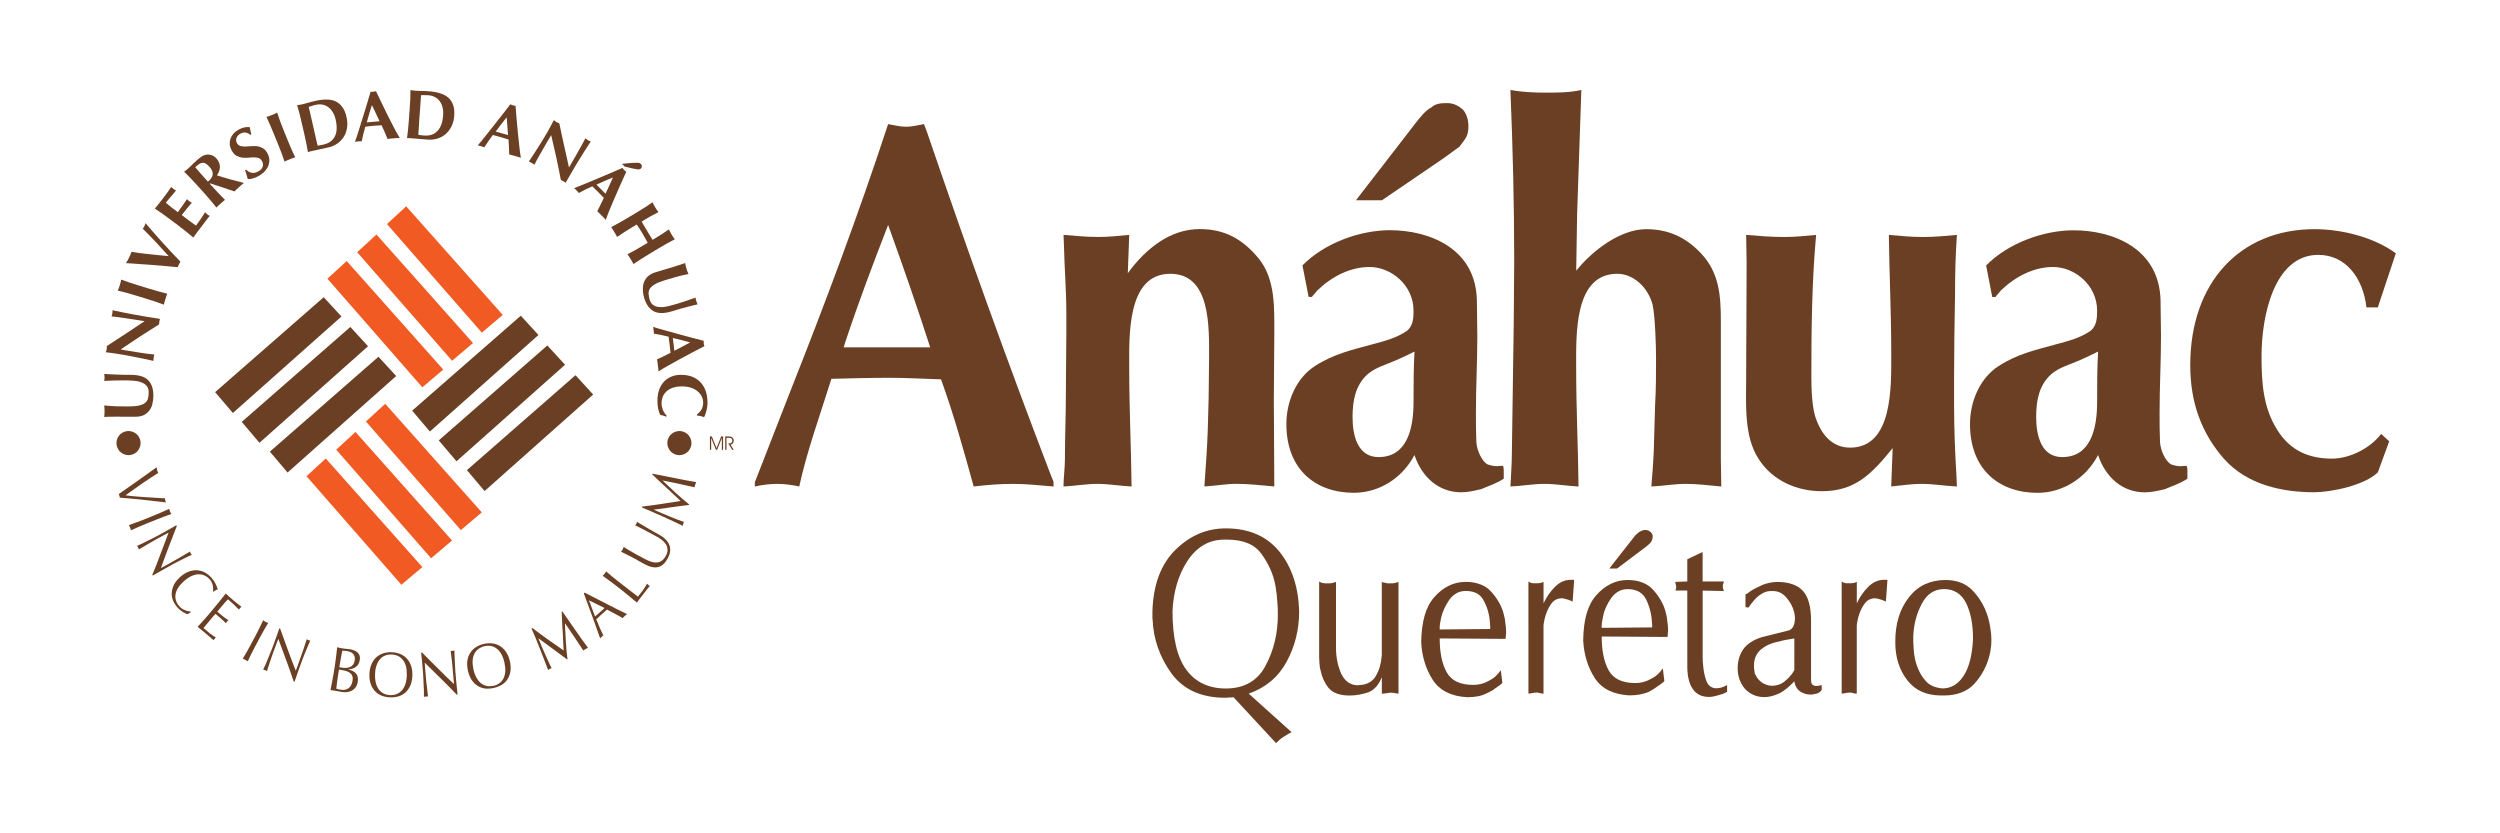 <?xml version="1.0" encoding="utf-8"?>
<!-- Generator: Adobe Illustrator 28.1.0, SVG Export Plug-In . SVG Version: 6.00 Build 0)  -->
<svg version="1.1" id="Layer_1" xmlns="http://www.w3.org/2000/svg" xmlns:xlink="http://www.w3.org/1999/xlink" x="0px" y="0px"
	 viewBox="0 0 600 200" style="enable-background:new 0 0 600 200;" xml:space="preserve">
<style type="text/css">
	.st0{fill:#6A3F24;}
	.st1{fill:#F15A22;}
</style>
<g>
	<path class="st0" d="M31.88,109.04c-0.75,0.29-1.49,0.26-2.22-0.06c-0.72-0.33-1.23-0.86-1.51-1.6c-0.29-0.73-0.27-1.47,0.05-2.21
		c0.33-0.74,0.86-1.24,1.6-1.53c0.73-0.28,1.47-0.26,2.21,0.06c0.73,0.32,1.24,0.85,1.54,1.6c0.28,0.75,0.27,1.49-0.07,2.22
		C33.15,108.26,32.62,108.76,31.88,109.04 M164.1,103.64c0.74,0.29,1.27,0.79,1.6,1.53c0.32,0.74,0.34,1.48,0.05,2.21
		c-0.28,0.75-0.79,1.27-1.52,1.6c-0.74,0.33-1.48,0.35-2.22,0.06c-0.73-0.28-1.27-0.79-1.59-1.52c-0.33-0.73-0.35-1.47-0.08-2.21
		c0.29-0.75,0.81-1.28,1.55-1.61C162.62,103.38,163.35,103.36,164.1,103.64"/>
	<path class="st1" d="M78.58,66.89l22.78,26.06l5.02-4.25L83.21,62.65L78.58,66.89z M85.72,60.53l22.78,26.05l5.02-4.25L90.35,56.28
		L85.72,60.53z M92.87,53.77l22.77,26.06l5.02-4.25L97.49,49.52L92.87,53.77z"/>
	<path class="st1" d="M73.56,114.29l22.77,26.05l5.03-4.24l-23.17-26.06L73.56,114.29z M80.69,107.92l22.77,26.06l5.03-4.26
		l-23.17-26.05L80.69,107.92z M87.82,101.16l22.79,26.06l5.02-4.25L92.46,96.92L87.82,101.16z"/>
	<path class="st0" d="M124.99,75.77L98.92,98.55l4.25,5.02l26.06-23.17L124.99,75.77z M131.36,82.91l-26.06,22.78l4.26,5.02
		l26.05-23.17L131.36,82.91z M138.12,90.05l-26.06,22.78l4.24,5.02l26.06-23.16L138.12,90.05z"/>
	<path class="st0" d="M77.69,71.33L51.63,94.11l4.26,5.01l26.06-23.16L77.69,71.33z M84.08,78.47l-26.06,22.78l4.25,5.02L88.33,83.1
		L84.08,78.47z M90.83,85.62l-26.06,22.77l4.24,5.02l26.07-23.16L90.83,85.62z"/>
	<path class="st0" d="M36.81,94.93c0-1.63-0.43-2.87-1.27-3.71c-0.85-0.85-2.26-1.26-4.22-1.26c-0.72,0-1.42-0.01-2.07-0.02
		c-0.66-0.03-1.26-0.05-1.8-0.07c-0.55-0.03-1.03-0.04-1.44-0.06c-0.42-0.03-0.75-0.06-1-0.08c0.02,0.15,0.05,0.29,0.06,0.42
		c0.01,0.13,0.02,0.28,0.02,0.42c0,0.12-0.01,0.26-0.02,0.4c-0.01,0.15-0.04,0.3-0.06,0.45c0.77-0.04,1.55-0.08,2.33-0.1
		c0.76-0.02,1.53-0.03,2.32-0.03c0.77,0,1.54,0.02,2.26,0.07c0.72,0.04,1.37,0.16,1.92,0.37c0.56,0.19,1,0.48,1.34,0.86
		c0.34,0.39,0.51,0.91,0.51,1.58c0,0.55-0.06,1.03-0.17,1.45c-0.11,0.42-0.34,0.77-0.68,1.06c-0.34,0.28-0.83,0.5-1.47,0.64
		c-0.62,0.15-1.45,0.22-2.45,0.22c-0.98,0-1.94-0.01-2.87-0.03c-0.94-0.02-1.95-0.09-3.04-0.2c0.02,0.22,0.05,0.46,0.06,0.69
		c0.01,0.23,0.02,0.47,0.02,0.69c0,0.23-0.01,0.45-0.02,0.69c-0.01,0.23-0.04,0.46-0.06,0.69c0.28-0.02,0.72-0.05,1.27-0.06
		c0.55,0,1.29-0.01,2.2-0.01c0.29,0,0.59,0,0.88,0.01h0.88c0.3,0,0.63,0.01,0.99,0.01h1.2c0.81,0,1.47-0.13,2.04-0.38
		c0.55-0.27,1-0.64,1.35-1.1c0.37-0.46,0.61-1,0.75-1.61C36.72,96.31,36.81,95.64,36.81,94.93"/>
	<path class="st0" d="M28.73,85.01c0.84,0.12,1.71,0.29,2.64,0.47c0.91,0.16,1.75,0.33,2.53,0.5c0.79,0.16,1.43,0.29,1.96,0.42
		c0.54,0.11,0.86,0.19,0.94,0.22c0.02-0.25,0.04-0.51,0.08-0.77c0.03-0.12,0.04-0.24,0.06-0.38c0.03-0.13,0.06-0.27,0.1-0.39
		c-0.12-0.01-0.29-0.02-0.49-0.05c-0.21-0.02-0.48-0.06-0.8-0.09c-0.34-0.04-0.73-0.09-1.19-0.15c-0.47-0.07-1.03-0.16-1.71-0.27
		l-1.94-0.31c-0.33-0.06-0.65-0.1-0.98-0.16c-0.31-0.06-0.64-0.12-0.96-0.19c3.11-2.13,6.17-4.13,9.2-6
		c0.01-0.19,0.03-0.41,0.07-0.66c0.04-0.23,0.09-0.46,0.14-0.67l-2-0.32c-0.79-0.13-1.55-0.24-2.24-0.36
		c-0.72-0.12-1.43-0.25-2.15-0.39c-0.72-0.13-1.48-0.28-2.29-0.44C28.91,74.86,28,74.67,27,74.46c0.01,0.32-0.01,0.57-0.04,0.76
		c-0.01,0.19-0.09,0.44-0.19,0.73c0.12,0,0.34,0.01,0.66,0.05c0.33,0.03,0.71,0.08,1.16,0.15c0.44,0.06,0.93,0.13,1.46,0.21
		c0.52,0.08,1.06,0.16,1.61,0.24l1.6,0.25l1.45,0.23c-1.54,1.03-3.05,2.05-4.55,3.02c-1.47,0.98-2.99,1.96-4.52,2.95
		c0,0.33,0,0.58-0.03,0.76c-0.04,0.19-0.1,0.44-0.21,0.74c0.39,0.06,0.87,0.11,1.39,0.16C27.32,84.79,27.96,84.88,28.73,85.01"/>
	<path class="st0" d="M32.75,70.97l2.2,0.67c0.89,0.27,1.67,0.53,2.38,0.76c0.67,0.23,1.33,0.46,1.99,0.72
		c0.03-0.18,0.09-0.39,0.16-0.61c0.06-0.22,0.13-0.45,0.22-0.72c0.08-0.27,0.16-0.51,0.22-0.72c0.07-0.22,0.14-0.42,0.22-0.59
		c-0.68-0.17-1.38-0.34-2.07-0.53c-0.7-0.19-1.49-0.42-2.38-0.7l-2.2-0.67c-0.89-0.26-1.66-0.52-2.35-0.75
		c-0.69-0.24-1.37-0.48-2.06-0.73c-0.03,0.18-0.08,0.39-0.12,0.61c-0.06,0.22-0.12,0.46-0.21,0.73c-0.09,0.27-0.16,0.51-0.24,0.72
		c-0.09,0.2-0.17,0.39-0.25,0.58c0.71,0.17,1.42,0.35,2.13,0.54C31.06,70.47,31.86,70.7,32.75,70.97"/>
	<path class="st0" d="M40.48,61.47c-0.75-0.08-1.53-0.15-2.3-0.22c-0.78-0.08-1.55-0.16-2.3-0.24c-0.78-0.09-1.53-0.17-2.27-0.26
		c-0.72-0.09-1.42-0.19-2.06-0.3c-0.09,0.23-0.17,0.47-0.26,0.7c-0.09,0.23-0.2,0.45-0.31,0.67c-0.12,0.22-0.23,0.44-0.35,0.67
		c-0.12,0.21-0.26,0.43-0.4,0.66c0.47,0.03,1.02,0.06,1.67,0.1c0.66,0.04,1.37,0.09,2.14,0.16c0.75,0.04,1.52,0.11,2.33,0.16
		c0.8,0.06,1.6,0.11,2.36,0.19c0.77,0.06,1.49,0.13,2.18,0.2c0.69,0.06,1.27,0.11,1.75,0.16c0.07-0.22,0.16-0.44,0.29-0.68
		c0.12-0.24,0.24-0.46,0.35-0.65c-0.69-0.71-1.45-1.48-2.23-2.33c-0.79-0.84-1.57-1.69-2.32-2.53c-0.75-0.84-1.45-1.64-2.13-2.41
		c-0.66-0.76-1.23-1.41-1.69-1.96c-0.09,0.28-0.17,0.51-0.27,0.7c-0.09,0.2-0.21,0.4-0.39,0.63c0.99,0.98,2.03,2.04,3.09,3.16
		C38.41,59.18,39.44,60.32,40.48,61.47"/>
	<path class="st0" d="M40.95,52.74l1.84,1.38c0.75,0.56,1.4,1.07,1.97,1.53c0.57,0.45,1.1,0.9,1.64,1.36
		c0.05-0.08,0.1-0.17,0.18-0.27c0.06-0.11,0.18-0.26,0.33-0.46c0.16-0.21,0.36-0.47,0.61-0.81c0.27-0.34,0.6-0.78,1.02-1.33
		c0.46-0.62,0.82-1.1,1.09-1.46c0.29-0.35,0.52-0.65,0.72-0.88c-0.08-0.02-0.15-0.06-0.25-0.11c-0.07-0.05-0.2-0.14-0.34-0.24
		c-0.13-0.11-0.25-0.21-0.32-0.27c-0.07-0.07-0.15-0.16-0.24-0.25c-0.33,0.57-0.66,1.12-1.04,1.65c-0.36,0.53-0.74,1.06-1.12,1.57
		c-0.54-0.38-1.13-0.79-1.7-1.23c-0.3-0.21-0.58-0.43-0.86-0.65c-0.28-0.22-0.57-0.44-0.86-0.66c0.77-1.01,1.58-2,2.42-2.96
		c-0.15-0.09-0.27-0.15-0.36-0.19c-0.09-0.05-0.17-0.1-0.25-0.16c-0.08-0.07-0.16-0.14-0.24-0.2c-0.08-0.08-0.18-0.18-0.3-0.32
		c-0.37,0.53-0.71,1.03-1.05,1.53c-0.33,0.48-0.72,1.02-1.16,1.61c-0.49-0.37-0.98-0.74-1.47-1.1c-0.46-0.38-0.95-0.77-1.42-1.17
		c0.08-0.1,0.22-0.26,0.4-0.49c0.18-0.23,0.39-0.47,0.63-0.75c0.24-0.28,0.49-0.57,0.73-0.86c0.25-0.3,0.5-0.57,0.7-0.82
		c-0.1-0.06-0.2-0.1-0.29-0.16c-0.08-0.05-0.21-0.13-0.34-0.24c-0.24-0.18-0.42-0.34-0.53-0.48c-0.12,0.19-0.35,0.55-0.73,1.09
		c-0.39,0.52-0.81,1.12-1.33,1.78c-0.29,0.4-0.61,0.8-0.91,1.17c-0.33,0.39-0.64,0.77-0.95,1.17c0.62,0.4,1.22,0.82,1.82,1.24
		C39.54,51.7,40.2,52.19,40.95,52.74"/>
	<path class="st0" d="M50.48,44.01l5.79,1.93c0.19-0.18,0.36-0.37,0.55-0.53c0.18-0.17,0.38-0.34,0.56-0.52
		c0.21-0.17,0.39-0.34,0.58-0.51c0.17-0.16,0.37-0.32,0.58-0.48c-1.07-0.28-2.16-0.56-3.26-0.85c-1.08-0.3-2.16-0.62-3.21-0.96
		c0.5-0.73,0.72-1.44,0.71-2.12c-0.02-0.69-0.29-1.33-0.85-1.95c-0.33-0.37-0.7-0.63-1.1-0.76c-0.38-0.14-0.79-0.2-1.21-0.16
		c-0.17,0.02-0.35,0.07-0.52,0.13c-0.17,0.05-0.35,0.13-0.55,0.24c-0.19,0.11-0.41,0.26-0.64,0.44c-0.24,0.19-0.53,0.43-0.84,0.71
		c-0.43,0.38-0.77,0.72-1.05,1.01c-0.27,0.27-0.51,0.51-0.74,0.71c-0.21,0.19-0.39,0.35-0.58,0.49c-0.19,0.14-0.35,0.26-0.51,0.37
		c0.53,0.51,1.05,1.04,1.55,1.56c0.5,0.52,1.06,1.13,1.68,1.82l1.54,1.7c0.62,0.69,1.17,1.33,1.63,1.88
		c0.47,0.55,0.93,1.1,1.35,1.65c0.13-0.14,0.28-0.29,0.45-0.44c0.16-0.14,0.35-0.32,0.56-0.51c0.22-0.18,0.39-0.35,0.57-0.5
		c0.17-0.16,0.33-0.28,0.48-0.39c-0.49-0.49-0.99-1-1.49-1.52c-0.49-0.53-1.06-1.14-1.69-1.83l-0.47-0.52L50.48,44.01z M50.26,40.03
		c0.55,0.6,0.81,1.18,0.79,1.74c-0.03,0.56-0.32,1.08-0.88,1.58c-0.04,0.04-0.08,0.07-0.13,0.12c-0.05,0.04-0.11,0.06-0.16,0.1
		c-1.04-1.14-2.05-2.29-3.03-3.44c0.33-0.31,0.65-0.56,0.91-0.73c0.28-0.19,0.55-0.3,0.8-0.32c0.26-0.04,0.53,0.02,0.8,0.17
		C49.64,39.4,49.94,39.66,50.26,40.03"/>
	<path class="st0" d="M60.09,32.37l0.22-0.13c-0.09-0.38-0.15-0.68-0.22-0.93c-0.06-0.25-0.11-0.52-0.14-0.79
		c-0.4-0.06-0.85-0.04-1.32,0.06c-0.48,0.1-0.96,0.3-1.49,0.61c-0.44,0.25-0.82,0.56-1.14,0.93c-0.31,0.36-0.53,0.76-0.69,1.2
		c-0.15,0.44-0.19,0.9-0.17,1.4c0.06,0.49,0.23,0.98,0.52,1.49c0.32,0.56,0.69,0.95,1.12,1.19c0.42,0.22,0.86,0.37,1.32,0.43
		c0.46,0.06,0.93,0.06,1.41,0.03c0.48-0.06,0.94-0.09,1.36-0.09c0.42-0.01,0.81,0.04,1.16,0.15c0.34,0.11,0.63,0.35,0.84,0.72
		c0.25,0.41,0.3,0.84,0.19,1.3c-0.11,0.45-0.45,0.84-1.03,1.18c-0.3,0.17-0.58,0.28-0.88,0.34c-0.26,0.05-0.54,0.05-0.78,0
		c-0.25-0.05-0.49-0.14-0.7-0.27c-0.23-0.13-0.41-0.29-0.57-0.49l-0.28,0.17c0.13,0.35,0.26,0.7,0.34,1.02
		c0.1,0.32,0.2,0.68,0.3,1.08c0.31,0.04,0.7,0,1.16-0.13c0.49-0.13,1-0.35,1.53-0.64c0.57-0.34,1.07-0.72,1.44-1.14
		c0.38-0.44,0.66-0.88,0.85-1.37c0.16-0.49,0.23-0.99,0.2-1.49c-0.06-0.52-0.22-1.01-0.51-1.5c-0.3-0.55-0.68-0.94-1.11-1.16
		c-0.42-0.24-0.86-0.39-1.34-0.44c-0.48-0.06-0.95-0.06-1.43-0.01c-0.48,0.05-0.94,0.07-1.38,0.08c-0.44,0.01-0.83-0.04-1.19-0.13
		c-0.35-0.11-0.62-0.34-0.83-0.71c-0.2-0.35-0.24-0.74-0.1-1.17c0.13-0.43,0.41-0.77,0.87-1.03C58.47,31.63,59.3,31.71,60.09,32.37"
		/>
	<path class="st0" d="M65.8,32.32l0.87,2.13c0.35,0.86,0.66,1.64,0.91,2.32c0.24,0.67,0.48,1.34,0.7,2.01
		c0.17-0.1,0.36-0.19,0.57-0.27c0.21-0.09,0.44-0.17,0.7-0.28c0.27-0.11,0.5-0.2,0.7-0.28c0.22-0.08,0.41-0.15,0.6-0.2
		c-0.32-0.63-0.6-1.28-0.9-1.94c-0.29-0.66-0.62-1.44-0.97-2.3l-0.86-2.12c-0.35-0.87-0.65-1.64-0.9-2.32
		c-0.25-0.68-0.49-1.38-0.71-2.06c-0.18,0.09-0.37,0.19-0.57,0.3c-0.2,0.09-0.44,0.19-0.7,0.3c-0.25,0.1-0.49,0.19-0.7,0.27
		c-0.21,0.06-0.41,0.11-0.6,0.17c0.31,0.66,0.62,1.33,0.91,2C65.14,30.69,65.46,31.45,65.8,32.32"/>
	<path class="st0" d="M72.47,29.74l0.52,2.23c0.22,0.91,0.39,1.72,0.53,2.44c0.13,0.71,0.27,1.41,0.38,2.1
		c0.19-0.06,0.37-0.12,0.6-0.18c0.22-0.05,0.47-0.11,0.74-0.17c0.42-0.1,0.93-0.21,1.52-0.33c0.58-0.12,1.29-0.28,2.11-0.47
		c0.78-0.17,1.47-0.48,2.09-0.91c0.62-0.44,1.14-0.97,1.54-1.6c0.4-0.65,0.67-1.38,0.79-2.17c0.14-0.8,0.09-1.66-0.12-2.57
		c-0.23-1.05-0.58-1.87-1.06-2.48c-0.45-0.62-1.02-1.07-1.66-1.35c-0.65-0.28-1.38-0.4-2.2-0.39c-0.81,0.01-1.69,0.11-2.62,0.34
		c-0.72,0.16-1.31,0.31-1.75,0.45c-0.44,0.13-0.85,0.23-1.2,0.32c-0.28,0.06-0.53,0.11-0.75,0.15c-0.23,0.03-0.43,0.05-0.62,0.07
		c0.2,0.7,0.41,1.4,0.59,2.11C72.06,28.03,72.26,28.83,72.47,29.74 M75.5,31.78l-0.67-2.93l-0.19-0.83l-0.22-0.98
		c-0.08-0.33-0.15-0.63-0.22-0.89c-0.04-0.26-0.07-0.43-0.09-0.51c0.26-0.08,0.49-0.15,0.72-0.22c0.24-0.09,0.57-0.17,0.97-0.26
		c0.55-0.13,1.11-0.15,1.6-0.05c0.51,0.1,0.97,0.29,1.38,0.6c0.41,0.29,0.77,0.69,1.07,1.19c0.31,0.49,0.55,1.09,0.7,1.76
		c0.39,1.71,0.33,3.07-0.19,4.08c-0.53,1.01-1.43,1.66-2.66,1.94c-0.34,0.07-0.61,0.14-0.86,0.18c-0.23,0.04-0.44,0.08-0.6,0.1
		c-0.02-0.08-0.06-0.25-0.14-0.51c-0.06-0.26-0.13-0.55-0.19-0.86l-0.23-0.99L75.5,31.78z"/>
	<path class="st0" d="M95.94,33.1c-0.27,0-0.53,0.01-0.78,0.04c-0.24,0.02-0.47,0.04-0.7,0.06c-0.24,0.02-0.48,0.04-0.72,0.06
		c-0.24,0.02-0.47,0.06-0.72,0.09c-0.22-0.53-0.45-1.07-0.69-1.63c-0.25-0.55-0.5-1.1-0.75-1.66c-0.37,0.01-0.72,0.05-1.09,0.08
		c-0.35,0.01-0.71,0.04-1.07,0.07c-0.28,0.04-0.57,0.06-0.88,0.1c-0.29,0.03-0.58,0.06-0.87,0.1c-0.17,0.59-0.33,1.18-0.47,1.76
		c-0.15,0.59-0.27,1.17-0.38,1.73c-0.13-0.01-0.27-0.01-0.41,0c-0.11,0.01-0.25,0.03-0.39,0.03c-0.13,0.01-0.27,0.03-0.39,0.04
		c-0.14,0.01-0.29,0.04-0.44,0.07c0.11-0.3,0.24-0.72,0.44-1.26c0.17-0.54,0.37-1.14,0.58-1.82c0.22-0.67,0.44-1.38,0.67-2.16
		c0.26-0.77,0.5-1.55,0.73-2.34c0.24-0.79,0.47-1.56,0.7-2.33c0.24-0.77,0.45-1.48,0.65-2.14c0.12,0.02,0.23,0.03,0.32,0.04
		c0.11,0,0.21,0,0.33-0.01c0.1-0.01,0.21-0.03,0.31-0.05c0.1-0.03,0.21-0.06,0.31-0.09c0.44,0.92,0.91,1.91,1.42,2.95
		c0.5,1.05,1.01,2.09,1.51,3.1c0.51,1.01,1.01,1.96,1.47,2.86C95.13,31.71,95.55,32.47,95.94,33.1 M89.26,25.23
		c-0.24,0.7-0.44,1.39-0.65,2.07c-0.19,0.68-0.39,1.36-0.58,2.07l3.07-0.27c-0.3-0.66-0.61-1.31-0.91-1.94
		C89.9,26.53,89.58,25.88,89.26,25.23"/>
	<path class="st0" d="M98.31,26.27l-0.16,2.28c-0.07,0.93-0.15,1.76-0.21,2.49c-0.08,0.71-0.17,1.42-0.25,2.11
		c0.19-0.01,0.4-0.01,0.62,0.01c0.23,0.02,0.47,0.03,0.76,0.05c0.43,0.03,0.95,0.08,1.54,0.13c0.59,0.05,1.32,0.11,2.16,0.17
		c0.8,0.05,1.55-0.04,2.27-0.27c0.73-0.23,1.37-0.59,1.93-1.08c0.57-0.5,1.05-1.12,1.4-1.85c0.36-0.73,0.58-1.56,0.65-2.49
		c0.07-1.06-0.02-1.95-0.29-2.67c-0.26-0.73-0.66-1.32-1.2-1.77c-0.56-0.46-1.22-0.79-2.01-1.02c-0.76-0.23-1.62-0.39-2.6-0.45
		c-0.74-0.06-1.34-0.08-1.79-0.08c-0.46-0.01-0.88-0.02-1.25-0.05c-0.29-0.02-0.52-0.04-0.74-0.06c-0.23-0.05-0.44-0.08-0.63-0.12
		c-0.01,0.74-0.01,1.47-0.04,2.2C98.43,24.52,98.37,25.34,98.31,26.27 M100.6,29.1l0.22-2.99l0.06-0.84l0.07-1.01
		c0.03-0.33,0.04-0.64,0.06-0.91c0.02-0.27,0.05-0.44,0.06-0.52c0.25-0.01,0.5,0,0.76,0c0.26,0,0.59,0,0.99,0.03
		c0.59,0.04,1.11,0.2,1.56,0.44c0.46,0.23,0.84,0.56,1.14,0.98c0.32,0.4,0.54,0.88,0.68,1.45c0.16,0.56,0.21,1.19,0.17,1.88
		c-0.14,1.75-0.6,3.03-1.4,3.84c-0.79,0.82-1.82,1.17-3.09,1.08c-0.35-0.02-0.64-0.05-0.88-0.08c-0.22-0.02-0.43-0.05-0.59-0.08
		c0-0.07,0.01-0.25,0.01-0.52c0.02-0.26,0.04-0.57,0.07-0.89l0.07-1.01L100.6,29.1z"/>
	<path class="st0" d="M125.01,37.88c-0.24-0.1-0.48-0.18-0.72-0.24c-0.23-0.07-0.46-0.14-0.68-0.2c-0.25-0.07-0.47-0.13-0.71-0.2
		c-0.22-0.06-0.46-0.12-0.69-0.17c-0.02-0.58-0.05-1.17-0.06-1.77c-0.03-0.61-0.07-1.21-0.11-1.82c-0.35-0.11-0.69-0.21-1.03-0.31
		c-0.34-0.11-0.69-0.22-1.04-0.32c-0.28-0.08-0.56-0.16-0.84-0.23c-0.3-0.08-0.58-0.16-0.85-0.22c-0.37,0.49-0.73,0.98-1.07,1.48
		c-0.34,0.5-0.66,0.99-0.97,1.47c-0.12-0.06-0.25-0.11-0.39-0.13c-0.11-0.04-0.24-0.08-0.38-0.12c-0.12-0.04-0.25-0.07-0.38-0.11
		c-0.14-0.03-0.27-0.06-0.44-0.09c0.22-0.24,0.5-0.58,0.86-1.01c0.35-0.44,0.75-0.93,1.19-1.48c0.45-0.56,0.91-1.15,1.4-1.78
		c0.51-0.64,1.02-1.28,1.53-1.93c0.51-0.66,1.01-1.29,1.5-1.92c0.49-0.63,0.95-1.22,1.37-1.77c0.09,0.06,0.19,0.11,0.29,0.16
		c0.09,0.03,0.19,0.07,0.31,0.11c0.1,0.03,0.21,0.06,0.31,0.07c0.1,0,0.21,0.01,0.32,0.02c0.08,1.02,0.17,2.11,0.26,3.26
		c0.1,1.16,0.2,2.3,0.32,3.44c0.11,1.11,0.23,2.18,0.34,3.19C124.76,36.3,124.89,37.17,125.01,37.88 M121.6,28.16
		c-0.47,0.56-0.92,1.13-1.35,1.7c-0.43,0.56-0.86,1.13-1.28,1.72l2.96,0.84c-0.05-0.73-0.11-1.44-0.16-2.13
		C121.73,29.58,121.67,28.87,121.6,28.16"/>
	<path class="st0" d="M131.33,31.8c-0.42,0.73-0.89,1.51-1.39,2.3c-0.48,0.78-0.94,1.51-1.38,2.18c-0.42,0.66-0.79,1.22-1.09,1.68
		c-0.31,0.46-0.49,0.73-0.55,0.79c0.22,0.11,0.45,0.23,0.69,0.36c0.1,0.06,0.22,0.13,0.33,0.19c0.11,0.07,0.23,0.14,0.34,0.23
		c0.04-0.11,0.12-0.26,0.21-0.44c0.09-0.19,0.22-0.43,0.37-0.72c0.16-0.29,0.35-0.64,0.58-1.05c0.23-0.41,0.51-0.91,0.86-1.49
		l0.97-1.69c0.17-0.3,0.33-0.58,0.51-0.87c0.17-0.28,0.33-0.55,0.51-0.83c0.88,3.67,1.66,7.25,2.31,10.74
		c0.17,0.07,0.36,0.17,0.58,0.3c0.21,0.12,0.4,0.24,0.58,0.37l1.01-1.75c0.41-0.7,0.79-1.36,1.14-1.97
		c0.38-0.61,0.75-1.23,1.13-1.86c0.39-0.62,0.8-1.28,1.23-1.97c0.44-0.71,0.94-1.48,1.51-2.35c-0.3-0.11-0.54-0.21-0.7-0.31
		c-0.16-0.1-0.38-0.25-0.62-0.45c-0.04,0.11-0.14,0.31-0.28,0.6c-0.14,0.3-0.34,0.64-0.55,1.03c-0.21,0.39-0.46,0.83-0.73,1.29
		c-0.27,0.47-0.51,0.94-0.79,1.41l-0.82,1.41l-0.73,1.27c-0.42-1.8-0.8-3.58-1.19-5.32c-0.37-1.73-0.76-3.49-1.14-5.29
		c-0.28-0.11-0.53-0.21-0.7-0.3c-0.17-0.1-0.36-0.25-0.61-0.46c-0.19,0.36-0.4,0.77-0.65,1.24
		C132.03,30.55,131.72,31.13,131.33,31.8"/>
	<path class="st0" d="M150.32,41.2c-0.1-0.06-0.18-0.12-0.27-0.17c-0.09-0.07-0.17-0.14-0.25-0.22c-0.07-0.08-0.16-0.16-0.21-0.24
		c-0.05-0.09-0.12-0.18-0.18-0.28c-0.63,0.28-1.31,0.58-2.05,0.89c-0.73,0.32-1.49,0.64-2.23,0.95c-0.77,0.33-1.52,0.65-2.27,0.96
		c-0.74,0.31-1.43,0.6-2.08,0.87c-0.66,0.28-1.26,0.51-1.77,0.72c-0.52,0.21-0.94,0.36-1.23,0.48c0.13,0.09,0.24,0.19,0.33,0.28
		c0.1,0.1,0.2,0.19,0.29,0.29c0.09,0.1,0.18,0.19,0.26,0.28c0.11,0.1,0.2,0.2,0.27,0.31c0.5-0.28,1.03-0.55,1.56-0.83
		c0.55-0.27,1.1-0.52,1.66-0.77c0.22,0.2,0.43,0.4,0.63,0.61c0.22,0.2,0.42,0.4,0.64,0.61c0.25,0.26,0.5,0.51,0.76,0.78
		c0.25,0.25,0.5,0.51,0.74,0.77c-0.25,0.55-0.52,1.1-0.79,1.64c-0.26,0.54-0.53,1.06-0.79,1.58c0.17,0.16,0.35,0.31,0.52,0.48
		c0.18,0.17,0.35,0.34,0.5,0.51c0.19,0.17,0.34,0.34,0.51,0.5c0.17,0.17,0.35,0.37,0.52,0.58c0.23-0.69,0.55-1.51,0.93-2.46
		c0.39-0.95,0.81-1.94,1.26-2.97c0.45-1.05,0.92-2.1,1.39-3.16C149.44,43.13,149.91,42.13,150.32,41.2 M145.32,46.5l-2.17-2.19
		c0.66-0.31,1.31-0.6,1.96-0.88c0.64-0.29,1.32-0.57,2-0.84c-0.28,0.67-0.58,1.32-0.88,1.96C145.94,45.19,145.65,45.84,145.32,46.5
		 M149.27,39.32l0.66,0.66c0.82,0.21,1.46,0.35,1.95,0.46c0.49,0.11,0.85,0.17,1.11,0.2c0.26,0.02,0.45,0.02,0.55-0.02
		c0.1-0.04,0.19-0.1,0.28-0.18c0.13-0.14,0.21-0.31,0.22-0.52c0.03-0.2-0.05-0.39-0.24-0.58c-0.09-0.08-0.19-0.15-0.31-0.2
		c-0.1-0.05-0.31-0.08-0.6-0.08c-0.3-0.01-0.72,0-1.29,0.04C151.03,39.15,150.26,39.23,149.27,39.32"/>
	<path class="st0" d="M155.45,58.26l-0.81,0.49c-0.81,0.49-1.51,0.9-2.15,1.26c-0.65,0.35-1.26,0.69-1.88,1.01
		c0.11,0.15,0.22,0.33,0.34,0.51c0.12,0.19,0.25,0.41,0.4,0.65c0.15,0.24,0.28,0.46,0.39,0.65c0.12,0.19,0.21,0.37,0.29,0.55
		c0.58-0.4,1.16-0.79,1.77-1.18c0.62-0.39,1.32-0.83,2.13-1.31l1.95-1.18c0.81-0.49,1.51-0.9,2.15-1.25
		c0.64-0.35,1.28-0.7,1.93-1.04c-0.11-0.16-0.24-0.32-0.38-0.5c-0.12-0.18-0.27-0.4-0.4-0.64c-0.15-0.24-0.28-0.46-0.37-0.66
		c-0.1-0.21-0.18-0.4-0.27-0.57c-0.6,0.41-1.21,0.82-1.8,1.21c-0.61,0.38-1.29,0.82-2.1,1.3c-0.17-0.27-0.37-0.57-0.58-0.89
		c-0.18-0.33-0.45-0.75-0.75-1.27c-0.31-0.52-0.58-0.96-0.79-1.31c-0.21-0.36-0.38-0.66-0.51-0.92c0.79-0.48,1.49-0.89,2.1-1.25
		c0.63-0.35,1.27-0.69,1.93-1.01c-0.12-0.16-0.25-0.33-0.38-0.5c-0.12-0.19-0.26-0.4-0.4-0.64c-0.14-0.24-0.27-0.45-0.38-0.66
		c-0.09-0.2-0.18-0.39-0.26-0.57c-0.61,0.42-1.2,0.83-1.82,1.22c-0.62,0.39-1.32,0.83-2.13,1.31l-1.96,1.18
		c-0.79,0.48-1.52,0.9-2.15,1.25c-0.63,0.35-1.26,0.68-1.88,1.01c0.12,0.15,0.24,0.32,0.35,0.51c0.12,0.2,0.25,0.41,0.39,0.65
		c0.14,0.24,0.27,0.46,0.4,0.65c0.11,0.19,0.2,0.38,0.28,0.55c0.57-0.39,1.15-0.78,1.77-1.18c0.61-0.39,1.33-0.84,2.11-1.31
		l0.84-0.5c0.23,0.35,0.48,0.71,0.7,1.07c0.23,0.36,0.46,0.72,0.68,1.09c0.22,0.37,0.42,0.74,0.63,1.12
		C155.03,57.51,155.25,57.89,155.45,58.26"/>
	<path class="st0" d="M154.61,71.54c0.49,1.55,1.25,2.62,2.31,3.18c1.05,0.55,2.52,0.55,4.39-0.02c0.7-0.22,1.36-0.42,1.99-0.6
		c0.63-0.17,1.23-0.33,1.76-0.47c0.53-0.14,0.99-0.26,1.4-0.36c0.41-0.1,0.74-0.18,0.98-0.23c-0.07-0.13-0.13-0.25-0.18-0.38
		c-0.06-0.13-0.11-0.26-0.15-0.4c-0.04-0.12-0.07-0.25-0.11-0.39c-0.02-0.15-0.04-0.3-0.06-0.45c-0.73,0.27-1.47,0.53-2.2,0.77
		c-0.72,0.25-1.46,0.48-2.2,0.71c-0.75,0.22-1.48,0.43-2.19,0.6c-0.71,0.17-1.36,0.24-1.94,0.2c-0.6-0.02-1.1-0.16-1.54-0.43
		c-0.44-0.27-0.76-0.72-0.96-1.37c-0.16-0.53-0.23-1-0.25-1.44c-0.01-0.43,0.08-0.83,0.33-1.21c0.27-0.37,0.66-0.72,1.23-1.05
		c0.55-0.33,1.33-0.64,2.3-0.93c0.93-0.28,1.83-0.55,2.73-0.8c0.9-0.26,1.9-0.49,2.98-0.7c-0.09-0.21-0.18-0.43-0.26-0.64
		c-0.08-0.22-0.15-0.44-0.22-0.66c-0.07-0.21-0.12-0.44-0.18-0.67c-0.05-0.23-0.11-0.46-0.14-0.67c-0.27,0.1-0.66,0.24-1.19,0.41
		c-0.55,0.18-1.24,0.39-2.11,0.67c-0.29,0.09-0.56,0.17-0.84,0.24c-0.27,0.08-0.55,0.17-0.83,0.26c-0.3,0.08-0.61,0.18-0.96,0.28
		c-0.33,0.1-0.72,0.22-1.15,0.35c-0.76,0.23-1.37,0.56-1.83,0.96c-0.44,0.42-0.77,0.91-0.97,1.45c-0.21,0.55-0.29,1.14-0.25,1.76
		C154.28,70.17,154.41,70.85,154.61,71.54"/>
	<path class="st0" d="M158.04,89.14c-0.02-0.27-0.04-0.52-0.06-0.77c-0.02-0.23-0.06-0.47-0.1-0.7c-0.02-0.23-0.06-0.48-0.07-0.72
		c-0.03-0.23-0.08-0.47-0.13-0.7c0.52-0.25,1.05-0.5,1.61-0.76c0.55-0.26,1.09-0.53,1.63-0.81c-0.05-0.36-0.07-0.72-0.11-1.07
		c-0.04-0.36-0.07-0.72-0.12-1.07c-0.03-0.3-0.07-0.58-0.11-0.87c-0.05-0.29-0.09-0.58-0.13-0.87c-0.6-0.16-1.19-0.29-1.79-0.41
		c-0.59-0.11-1.17-0.22-1.73-0.31c0-0.13,0-0.27-0.01-0.4c-0.01-0.12-0.03-0.25-0.05-0.39c-0.02-0.13-0.04-0.27-0.05-0.4
		c-0.01-0.14-0.04-0.29-0.08-0.44c0.31,0.1,0.72,0.23,1.26,0.39c0.54,0.16,1.16,0.34,1.84,0.52c0.67,0.19,1.42,0.39,2.18,0.6
		c0.77,0.22,1.57,0.44,2.37,0.65c0.79,0.22,1.58,0.42,2.34,0.62c0.78,0.21,1.5,0.4,2.17,0.57c0,0.11-0.02,0.22-0.02,0.33
		c0,0.11,0,0.21,0.02,0.32c0.02,0.12,0.02,0.22,0.05,0.31c0.04,0.1,0.08,0.21,0.11,0.32c-0.9,0.48-1.86,0.98-2.91,1.51
		c-1.03,0.54-2.02,1.09-3.05,1.63c-0.98,0.54-1.92,1.06-2.8,1.56C159.41,88.29,158.64,88.73,158.04,89.14 M165.65,82.19
		c-0.7-0.2-1.4-0.4-2.09-0.57c-0.67-0.17-1.36-0.35-2.08-0.51l0.37,3.07c0.66-0.33,1.28-0.66,1.89-0.99
		C164.39,82.87,165.02,82.54,165.65,82.19"/>
	<path class="st0" d="M159.89,100.01l0.14-0.22c-0.19-0.18-0.36-0.39-0.52-0.64c-0.16-0.23-0.3-0.49-0.41-0.76
		c-0.09-0.27-0.17-0.54-0.26-0.83c-0.05-0.28-0.07-0.55-0.07-0.83c0-0.48,0.09-0.97,0.26-1.45c0.18-0.47,0.48-0.9,0.86-1.28
		c0.39-0.38,0.88-0.68,1.49-0.91c0.62-0.23,1.36-0.35,2.23-0.35c0.9,0,1.67,0.11,2.31,0.34c0.65,0.23,1.18,0.54,1.59,0.91
		c0.43,0.37,0.73,0.78,0.94,1.23c0.21,0.46,0.31,0.92,0.31,1.37c0,0.6-0.12,1.13-0.35,1.58c-0.24,0.45-0.62,0.89-1.16,1.32v0.23
		c0.3,0.03,0.59,0.06,0.86,0.12c0.3,0.07,0.57,0.16,0.87,0.27c0.11-0.19,0.22-0.43,0.32-0.71c0.1-0.28,0.18-0.56,0.25-0.86
		c0.09-0.31,0.13-0.62,0.19-0.95c0.05-0.32,0.06-0.63,0.06-0.92c0-0.89-0.12-1.74-0.34-2.56c-0.24-0.8-0.62-1.52-1.14-2.14
		c-0.5-0.61-1.17-1.1-1.98-1.47c-0.82-0.36-1.8-0.54-2.97-0.54c-0.81,0-1.54,0.14-2.22,0.42c-0.7,0.28-1.29,0.68-1.79,1.21
		c-0.5,0.54-0.89,1.19-1.16,1.95c-0.27,0.77-0.42,1.66-0.42,2.63c0,1.38,0.24,2.53,0.69,3.44c0.25,0.02,0.49,0.07,0.72,0.14
		C159.42,99.84,159.66,99.92,159.89,100.01"/>
	<path class="st0" d="M28.51,118.57c0.05,0.11,0.1,0.25,0.16,0.43c0.04,0.15,0.06,0.3,0.08,0.44c1.84,0.14,3.67,0.31,5.51,0.5
		c1.84,0.19,3.71,0.4,5.6,0.64c-0.11-0.18-0.16-0.34-0.21-0.48c-0.03-0.13-0.05-0.3-0.05-0.51c-0.35-0.01-0.76-0.03-1.25-0.06
		c-0.47-0.03-0.99-0.05-1.54-0.1c-0.56-0.03-1.14-0.07-1.75-0.1c-0.6-0.04-1.19-0.09-1.78-0.13c-0.58-0.05-1.14-0.1-1.69-0.15
		c-0.55-0.06-1.04-0.11-1.48-0.17c0.68-0.48,1.35-0.96,2.03-1.44c0.67-0.48,1.34-0.95,2.01-1.42c0.66-0.45,1.32-0.89,1.95-1.32
		c0.66-0.42,1.27-0.82,1.87-1.19c-0.05-0.12-0.1-0.23-0.15-0.34c-0.04-0.11-0.07-0.22-0.1-0.33c-0.03-0.1-0.06-0.22-0.07-0.34
		c-0.02-0.11-0.03-0.23-0.05-0.37c-0.75,0.54-1.56,1.12-2.39,1.72c-0.85,0.61-1.68,1.19-2.49,1.77c-0.82,0.58-1.59,1.12-2.32,1.63
		C29.66,117.78,29.02,118.21,28.51,118.57"/>
	<path class="st0" d="M37.01,123.69l-2.4,0.98c-0.64,0.26-1.26,0.49-1.87,0.7c-0.6,0.23-1.21,0.45-1.8,0.66
		c0.11,0.18,0.19,0.39,0.28,0.61c0.09,0.22,0.17,0.44,0.24,0.63c0.56-0.26,1.15-0.52,1.74-0.79c0.59-0.26,1.2-0.51,1.82-0.76
		l2.43-0.98c0.61-0.24,1.22-0.48,1.82-0.71c0.61-0.21,1.23-0.43,1.86-0.66c-0.05-0.1-0.12-0.2-0.19-0.3c-0.05-0.1-0.09-0.2-0.13-0.3
		c-0.04-0.1-0.08-0.21-0.11-0.31c-0.02-0.11-0.05-0.23-0.08-0.34c-0.6,0.28-1.21,0.54-1.81,0.81
		C38.23,123.19,37.63,123.45,37.01,123.69"/>
	<path class="st0" d="M36.55,137.97l0.1,0.17c0.1-0.05,0.25-0.13,0.43-0.24c0.22-0.12,0.45-0.26,0.75-0.43
		c0.28-0.16,0.6-0.33,0.92-0.52c0.33-0.19,0.68-0.38,1-0.57c0.32-0.18,0.63-0.35,0.93-0.52c0.32-0.17,0.59-0.32,0.81-0.44
		c0.25-0.14,0.6-0.32,1.03-0.55c0.44-0.22,0.88-0.44,1.33-0.67c0.47-0.22,0.88-0.43,1.28-0.63c0.41-0.19,0.71-0.33,0.91-0.42
		c-0.14-0.14-0.22-0.26-0.28-0.35c-0.06-0.11-0.11-0.26-0.16-0.44c-0.77,0.47-1.58,0.96-2.47,1.46c-0.87,0.5-1.76,1.01-2.69,1.53
		l-1.82,1c0.21-0.6,0.45-1.3,0.76-2.12c0.31-0.82,0.64-1.68,0.97-2.6c0.36-0.91,0.71-1.83,1.07-2.77c0.36-0.92,0.7-1.8,1.01-2.6
		l-0.11-0.2c-0.29,0.19-0.75,0.44-1.36,0.78c-0.61,0.35-1.33,0.75-2.18,1.22c-0.3,0.17-0.63,0.35-1,0.55
		c-0.37,0.19-0.77,0.39-1.18,0.6c-0.39,0.2-0.78,0.4-1.2,0.6c-0.39,0.2-0.76,0.39-1.11,0.56c-0.33,0.16-0.63,0.3-0.88,0.41
		c-0.25,0.11-0.42,0.19-0.52,0.23c0.09,0.12,0.18,0.27,0.27,0.43c0.08,0.15,0.15,0.3,0.2,0.43c0.07-0.05,0.2-0.12,0.38-0.25
		c0.21-0.12,0.44-0.26,0.69-0.41c0.27-0.16,0.55-0.33,0.86-0.5c0.31-0.18,0.6-0.36,0.9-0.53c0.31-0.17,0.6-0.33,0.86-0.49
		c0.28-0.16,0.5-0.28,0.69-0.39c0.72-0.4,1.3-0.71,1.71-0.93c0.41-0.22,0.74-0.4,1.01-0.53c-0.64,1.72-1.3,3.45-1.96,5.19
		C37.88,134.75,37.21,136.4,36.55,137.97"/>
	<path class="st0" d="M45.07,147.39l0.75-0.5l0.01-0.09c-0.17-0.02-0.38-0.05-0.62-0.11c-0.23-0.04-0.47-0.11-0.73-0.21
		c-0.24-0.09-0.5-0.21-0.75-0.37c-0.24-0.15-0.48-0.35-0.69-0.6c-0.38-0.41-0.63-0.86-0.79-1.33c-0.16-0.47-0.2-0.97-0.13-1.49
		c0.08-0.52,0.28-1.06,0.62-1.6c0.34-0.55,0.83-1.1,1.46-1.66c0.64-0.55,1.24-0.95,1.83-1.21c0.59-0.26,1.16-0.39,1.68-0.39
		c0.53,0,1.03,0.11,1.47,0.33c0.44,0.22,0.86,0.54,1.21,0.95c0.22,0.25,0.38,0.51,0.48,0.79c0.12,0.27,0.19,0.53,0.24,0.79
		c0.03,0.26,0.05,0.5,0.05,0.72c0,0.22-0.03,0.42-0.06,0.57l0.08,0.04c0.14-0.09,0.31-0.19,0.53-0.32c0.21-0.12,0.39-0.21,0.55-0.24
		c-0.11-0.42-0.28-0.86-0.51-1.32c-0.22-0.48-0.53-0.94-0.93-1.4c-0.49-0.58-1.05-1.02-1.64-1.34c-0.61-0.32-1.23-0.5-1.89-0.54
		c-0.64-0.04-1.31,0.08-1.99,0.32c-0.66,0.25-1.33,0.66-1.97,1.22c-0.66,0.57-1.16,1.17-1.51,1.8c-0.33,0.63-0.52,1.27-0.59,1.9
		c-0.07,0.65,0.03,1.28,0.25,1.9c0.23,0.61,0.59,1.19,1.06,1.74c0.23,0.26,0.45,0.49,0.72,0.68c0.25,0.19,0.48,0.37,0.7,0.51
		c0.23,0.14,0.45,0.24,0.62,0.32C44.78,147.34,44.93,147.38,45.07,147.39"/>
	<path class="st0" d="M51.71,145.52l-1.67,2c-0.44,0.52-0.88,1.01-1.31,1.49c-0.44,0.48-0.87,0.95-1.3,1.43
		c0.35,0.26,0.67,0.52,0.98,0.79c0.33,0.27,0.64,0.54,0.96,0.8c0.34,0.28,0.64,0.54,0.96,0.81c0.3,0.26,0.62,0.54,0.93,0.82
		c0.05-0.1,0.13-0.21,0.22-0.33c0.04-0.06,0.11-0.12,0.16-0.18c0.06-0.06,0.12-0.12,0.18-0.16c-0.2-0.11-0.43-0.24-0.68-0.41
		c-0.23-0.17-0.5-0.37-0.77-0.56c-0.27-0.21-0.53-0.43-0.77-0.65c-0.28-0.22-0.53-0.42-0.76-0.62c0.11-0.15,0.29-0.38,0.53-0.67
		c0.25-0.28,0.55-0.64,0.92-1.09l0.58-0.71l0.38-0.44c0.11-0.12,0.19-0.22,0.27-0.3c0.07-0.08,0.14-0.15,0.2-0.22
		c0.12,0.1,0.3,0.24,0.5,0.43c0.21,0.19,0.44,0.38,0.68,0.58c0.25,0.21,0.48,0.42,0.71,0.64c0.24,0.22,0.43,0.42,0.61,0.6
		c0.06-0.14,0.16-0.26,0.24-0.38c0.11-0.13,0.23-0.24,0.35-0.34c-0.18-0.11-0.36-0.24-0.55-0.37c-0.17-0.13-0.36-0.28-0.59-0.43
		c-0.2-0.17-0.43-0.35-0.68-0.55c-0.26-0.19-0.54-0.43-0.85-0.69c0.12-0.15,0.3-0.37,0.54-0.66c0.25-0.28,0.49-0.58,0.74-0.88
		c0.24-0.29,0.46-0.54,0.66-0.76c0.19-0.22,0.41-0.44,0.63-0.68c0.34,0.29,0.62,0.54,0.88,0.77c0.22,0.21,0.44,0.42,0.64,0.6
		c0.19,0.2,0.38,0.38,0.55,0.55c0.17,0.17,0.38,0.35,0.58,0.56c0.06-0.14,0.16-0.26,0.26-0.37c0.09-0.12,0.21-0.23,0.32-0.33
		c-0.33-0.25-0.66-0.5-0.98-0.75c-0.32-0.25-0.64-0.51-0.95-0.78c-0.32-0.26-0.62-0.54-0.93-0.81c-0.31-0.27-0.61-0.55-0.9-0.83
		c-0.4,0.51-0.82,1.01-1.21,1.53C52.55,144.5,52.14,145.01,51.71,145.52"/>
	<path class="st0" d="M61.42,152.39l-1.22,2.3c-0.32,0.6-0.64,1.17-0.96,1.73c-0.33,0.56-0.64,1.11-0.97,1.66
		c0.2,0.08,0.39,0.17,0.61,0.28c0.21,0.11,0.4,0.23,0.58,0.35c0.26-0.57,0.54-1.14,0.83-1.73c0.29-0.58,0.6-1.16,0.9-1.75l1.23-2.31
		c0.31-0.59,0.64-1.16,0.95-1.72c0.33-0.56,0.66-1.12,1-1.7c-0.12-0.04-0.24-0.07-0.34-0.11c-0.1-0.05-0.2-0.1-0.3-0.15
		c-0.08-0.05-0.19-0.1-0.28-0.17c-0.09-0.07-0.18-0.14-0.28-0.21c-0.29,0.6-0.57,1.19-0.86,1.77
		C62.03,151.22,61.73,151.81,61.42,152.39"/>
	<path class="st0" d="M70.49,163.57l0.18,0.07c0.04-0.11,0.1-0.26,0.17-0.46c0.09-0.24,0.19-0.51,0.28-0.81
		c0.11-0.32,0.23-0.65,0.35-1.01c0.14-0.36,0.26-0.72,0.38-1.08c0.14-0.35,0.26-0.69,0.38-1.01c0.13-0.33,0.22-0.62,0.31-0.85
		c0.1-0.28,0.24-0.65,0.42-1.1c0.2-0.44,0.36-0.9,0.56-1.37c0.2-0.46,0.38-0.9,0.56-1.32c0.18-0.41,0.3-0.72,0.39-0.92
		c-0.18-0.01-0.33-0.03-0.43-0.08c-0.11-0.04-0.26-0.11-0.41-0.23c-0.27,0.85-0.56,1.75-0.9,2.71c-0.33,0.96-0.67,1.93-1.03,2.93
		l-0.7,1.94c-0.25-0.59-0.53-1.28-0.83-2.1c-0.3-0.82-0.63-1.68-0.97-2.6c-0.33-0.92-0.66-1.84-1.01-2.77
		c-0.35-0.94-0.65-1.82-0.95-2.64l-0.2-0.08c-0.11,0.33-0.27,0.82-0.51,1.48c-0.23,0.66-0.51,1.44-0.85,2.36
		c-0.11,0.31-0.25,0.67-0.4,1.07c-0.16,0.4-0.32,0.8-0.49,1.21c-0.15,0.41-0.33,0.83-0.51,1.24c-0.17,0.42-0.32,0.8-0.47,1.16
		c-0.15,0.34-0.29,0.64-0.42,0.89c-0.1,0.25-0.17,0.42-0.23,0.5c0.16,0.03,0.32,0.08,0.49,0.15c0.17,0.06,0.32,0.12,0.45,0.19
		c0.01-0.08,0.06-0.22,0.12-0.44c0.08-0.22,0.15-0.48,0.25-0.77c0.1-0.29,0.2-0.6,0.31-0.94c0.12-0.33,0.23-0.67,0.33-1
		c0.12-0.31,0.24-0.63,0.33-0.92c0.11-0.3,0.19-0.55,0.27-0.75c0.28-0.77,0.51-1.38,0.68-1.83c0.16-0.44,0.31-0.8,0.41-1.06
		c0.64,1.73,1.29,3.46,1.92,5.2C69.38,160.26,69.96,161.94,70.49,163.57"/>
	<path class="st0" d="M80.45,159.22l-0.41,2.58c-0.1,0.66-0.22,1.31-0.36,1.94c-0.11,0.63-0.24,1.26-0.36,1.89
		c0.22,0.02,0.43,0.04,0.65,0.08c0.23,0.04,0.46,0.07,0.66,0.11c0.23,0.04,0.44,0.08,0.66,0.12c0.22,0.04,0.44,0.09,0.66,0.12
		c0.4,0.07,0.8,0.08,1.2,0.06c0.44-0.04,0.84-0.14,1.21-0.33c0.37-0.18,0.69-0.44,0.95-0.79c0.29-0.35,0.46-0.79,0.55-1.36
		c0.14-0.86,0-1.52-0.41-1.99c-0.4-0.46-1-0.78-1.81-0.94v-0.04c0.72-0.06,1.31-0.27,1.78-0.62c0.5-0.36,0.81-0.9,0.92-1.64
		c0.08-0.42,0.05-0.78-0.05-1.1c-0.11-0.3-0.3-0.55-0.52-0.75c-0.24-0.21-0.52-0.37-0.86-0.49c-0.33-0.12-0.7-0.22-1.08-0.28
		c-0.26-0.04-0.48-0.06-0.74-0.07c-0.25-0.02-0.5-0.04-0.73-0.08c-0.24-0.03-0.48-0.08-0.72-0.13c-0.25-0.06-0.48-0.11-0.72-0.17
		c-0.08,0.65-0.15,1.29-0.22,1.94C80.63,157.91,80.55,158.57,80.45,159.22 M82.17,160.25l-0.73-0.11l0.18-1.13
		c0.07-0.48,0.16-0.95,0.26-1.42c0.1-0.47,0.18-0.94,0.27-1.42c0.14,0,0.29,0.01,0.46,0.02c0.17,0.01,0.36,0.02,0.61,0.06
		c0.27,0.04,0.5,0.11,0.78,0.2c0.25,0.08,0.47,0.21,0.65,0.38c0.19,0.16,0.33,0.38,0.42,0.65c0.11,0.26,0.12,0.6,0.07,1.01
		c-0.08,0.42-0.2,0.76-0.4,1.02c-0.2,0.25-0.43,0.43-0.7,0.57c-0.27,0.12-0.56,0.19-0.89,0.21
		C82.82,160.32,82.49,160.3,82.17,160.25 M81.11,162.23l0.24-1.53l0.62,0.1c0.44,0.07,0.86,0.17,1.2,0.28
		c0.36,0.12,0.67,0.28,0.9,0.49c0.24,0.18,0.41,0.42,0.5,0.73c0.11,0.3,0.11,0.66,0.04,1.08c-0.06,0.41-0.16,0.76-0.34,1.06
		c-0.17,0.29-0.37,0.54-0.61,0.72c-0.23,0.17-0.5,0.3-0.78,0.36c-0.28,0.07-0.57,0.09-0.84,0.04c-0.25-0.04-0.49-0.08-0.73-0.12
		c-0.24-0.06-0.43-0.11-0.6-0.16c0.06-0.52,0.12-1.03,0.18-1.53C80.96,163.24,81.03,162.73,81.11,162.23"/>
	<path class="st0" d="M97.63,162.09c-0.03,0.84-0.14,1.56-0.36,2.17c-0.22,0.6-0.5,1.1-0.87,1.49c-0.36,0.39-0.77,0.66-1.24,0.84
		c-0.47,0.18-0.97,0.26-1.52,0.24c-0.53-0.02-1.03-0.14-1.48-0.35c-0.45-0.21-0.84-0.51-1.18-0.92c-0.32-0.42-0.58-0.93-0.75-1.55
		c-0.17-0.62-0.25-1.36-0.21-2.19c0.02-0.84,0.14-1.57,0.36-2.16c0.21-0.61,0.5-1.11,0.85-1.49c0.36-0.39,0.78-0.69,1.25-0.86
		c0.48-0.18,0.97-0.25,1.51-0.23c0.54,0.02,1.04,0.13,1.5,0.34c0.45,0.2,0.84,0.52,1.18,0.93c0.33,0.41,0.59,0.93,0.76,1.55
		C97.59,160.52,97.65,161.25,97.63,162.09 M88.66,161.78c-0.03,0.85,0.07,1.64,0.3,2.32c0.22,0.67,0.57,1.25,1,1.74
		c0.44,0.48,0.97,0.85,1.6,1.11c0.62,0.24,1.31,0.39,2.06,0.41c0.77,0.03,1.48-0.06,2.11-0.26c0.64-0.21,1.19-0.55,1.67-0.99
		c0.46-0.46,0.84-1.01,1.11-1.66c0.28-0.68,0.42-1.44,0.46-2.3c0.03-0.86-0.07-1.63-0.3-2.31c-0.22-0.68-0.55-1.26-1-1.75
		c-0.44-0.48-0.96-0.86-1.59-1.12c-0.62-0.26-1.32-0.41-2.08-0.44c-0.75-0.03-1.46,0.07-2.1,0.29c-0.64,0.23-1.2,0.56-1.67,1.01
		c-0.47,0.45-0.84,1-1.11,1.68C88.85,160.16,88.69,160.92,88.66,161.78"/>
	<path class="st0" d="M109.62,166.73l0.18-0.02c0-0.11-0.02-0.28-0.03-0.5c-0.01-0.24-0.05-0.53-0.09-0.84
		c-0.03-0.33-0.06-0.7-0.11-1.06c-0.04-0.39-0.07-0.76-0.11-1.13c-0.03-0.38-0.06-0.74-0.09-1.08c-0.03-0.35-0.05-0.65-0.08-0.9
		c-0.02-0.3-0.05-0.68-0.07-1.17c-0.03-0.49-0.06-0.98-0.07-1.49c-0.02-0.5-0.04-0.98-0.07-1.43c-0.01-0.44-0.01-0.78-0.01-1.01
		c-0.18,0.07-0.32,0.1-0.43,0.12c-0.13,0.01-0.28,0-0.48-0.03c0.13,0.89,0.24,1.83,0.34,2.84c0.1,1,0.2,2.02,0.28,3.09l0.18,2.05
		c-0.46-0.42-1-0.94-1.63-1.54c-0.62-0.62-1.27-1.27-1.97-1.95c-0.7-0.69-1.38-1.39-2.1-2.09c-0.7-0.71-1.36-1.38-1.98-1.99
		l-0.21,0.01c0.05,0.34,0.09,0.86,0.16,1.56c0.06,0.7,0.15,1.53,0.23,2.5c0.04,0.33,0.06,0.71,0.09,1.13
		c0.02,0.43,0.05,0.86,0.07,1.31c0.02,0.44,0.05,0.89,0.05,1.34c0.03,0.44,0.04,0.86,0.07,1.24c0,0.37,0.01,0.69,0,0.98
		c0.01,0.27,0.01,0.46,0,0.57c0.16-0.04,0.32-0.06,0.51-0.08c0.16-0.01,0.33-0.01,0.48-0.01c-0.01-0.08-0.03-0.23-0.06-0.45
		c-0.03-0.23-0.06-0.5-0.09-0.8c-0.03-0.3-0.07-0.63-0.11-0.98c-0.05-0.35-0.08-0.7-0.13-1.04c-0.02-0.35-0.06-0.68-0.1-0.98
		c-0.03-0.32-0.05-0.58-0.07-0.79c-0.08-0.82-0.13-1.46-0.16-1.94c-0.04-0.48-0.06-0.86-0.08-1.14c1.31,1.28,2.64,2.58,3.95,3.89
		C107.2,164.21,108.44,165.48,109.62,166.73"/>
	<path class="st0" d="M121.06,158.99c0.18,0.82,0.25,1.55,0.21,2.19c-0.05,0.64-0.21,1.19-0.45,1.67c-0.24,0.46-0.57,0.84-0.98,1.13
		c-0.41,0.3-0.87,0.5-1.4,0.62c-0.52,0.11-1.04,0.13-1.53,0.05c-0.48-0.08-0.95-0.28-1.38-0.59c-0.42-0.32-0.78-0.75-1.11-1.3
		c-0.33-0.55-0.6-1.25-0.79-2.06c-0.17-0.82-0.25-1.55-0.2-2.18c0.05-0.65,0.19-1.21,0.44-1.66c0.25-0.47,0.57-0.85,0.98-1.14
		c0.42-0.29,0.87-0.5,1.4-0.63c0.53-0.12,1.03-0.14,1.53-0.06c0.49,0.09,0.96,0.28,1.38,0.6c0.42,0.31,0.81,0.74,1.13,1.29
		C120.61,157.48,120.87,158.17,121.06,158.99 M112.31,161.01c0.2,0.83,0.48,1.55,0.87,2.16c0.42,0.59,0.87,1.07,1.43,1.42
		c0.55,0.35,1.16,0.56,1.83,0.66c0.66,0.07,1.37,0.02,2.1-0.15c0.76-0.18,1.4-0.44,1.98-0.8c0.56-0.37,1.01-0.83,1.34-1.38
		c0.35-0.56,0.56-1.19,0.66-1.9c0.09-0.72,0.04-1.5-0.15-2.34c-0.19-0.84-0.49-1.56-0.89-2.15c-0.39-0.61-0.87-1.08-1.42-1.44
		c-0.54-0.35-1.16-0.57-1.83-0.67c-0.67-0.09-1.38-0.05-2.12,0.12c-0.74,0.17-1.38,0.44-1.94,0.82c-0.58,0.38-1.03,0.85-1.36,1.41
		c-0.35,0.56-0.57,1.19-0.66,1.91C112.07,159.4,112.12,160.17,112.31,161.01"/>
	<path class="st0" d="M127.76,150.72l-0.2,0.12c0.32,0.74,0.66,1.54,1.02,2.37c0.33,0.83,0.67,1.68,1.02,2.55
		c0.34,0.86,0.67,1.72,1.01,2.58c0.32,0.86,0.63,1.68,0.94,2.46c0.11-0.1,0.25-0.18,0.41-0.27c0.15-0.08,0.29-0.15,0.43-0.2
		c-0.21-0.36-0.43-0.82-0.69-1.39c-0.28-0.59-0.56-1.2-0.84-1.85c-0.29-0.66-0.58-1.32-0.87-2c-0.28-0.69-0.55-1.32-0.79-1.9
		l0.02-0.01c1.18,0.87,2.34,1.73,3.49,2.57c1.14,0.82,2.27,1.66,3.38,2.5l0.11-0.06c-0.2-1.47-0.33-2.9-0.4-4.3
		c-0.08-1.4-0.14-2.82-0.22-4.24l0.04-0.02c0.77,1.08,1.5,2.15,2.2,3.21c0.69,1.05,1.42,2.15,2.17,3.28
		c0.08-0.07,0.17-0.13,0.26-0.19c0.1-0.05,0.2-0.1,0.29-0.15c0.1-0.06,0.18-0.11,0.28-0.16c0.1-0.05,0.2-0.09,0.31-0.13
		c-0.52-0.69-1.02-1.37-1.51-2.07c-0.51-0.71-1-1.42-1.5-2.14c-0.51-0.73-1.03-1.46-1.54-2.21c-0.51-0.74-1.06-1.53-1.62-2.33
		l-0.15,0.09c0.03,0.52,0.05,1.07,0.07,1.67c0.03,0.6,0.06,1.21,0.08,1.83c0.05,0.62,0.09,1.23,0.12,1.84
		c0.02,0.59,0.06,1.15,0.08,1.66c0.01,0.51,0.04,0.98,0.07,1.38c0.02,0.4,0.04,0.69,0.06,0.91c-1.31-0.9-2.58-1.8-3.81-2.66
		C130.24,152.59,129.02,151.67,127.76,150.72"/>
	<path class="st0" d="M150.52,147.36c-0.12,0.07-0.21,0.15-0.3,0.23c-0.07,0.07-0.16,0.15-0.26,0.24c-0.1,0.09-0.19,0.17-0.28,0.25
		c-0.08,0.07-0.16,0.16-0.24,0.27c-0.21-0.13-0.47-0.28-0.76-0.45c-0.3-0.17-0.61-0.35-0.96-0.52c-0.34-0.19-0.69-0.36-1.03-0.55
		c-0.35-0.18-0.69-0.36-1.01-0.53c-0.22,0.18-0.44,0.38-0.66,0.59c-0.23,0.19-0.46,0.4-0.69,0.6c-0.21,0.19-0.42,0.38-0.61,0.58
		c-0.21,0.18-0.42,0.37-0.62,0.56c0.32,0.79,0.62,1.53,0.92,2.22c0.3,0.69,0.56,1.24,0.78,1.67c-0.13,0.09-0.26,0.19-0.41,0.32
		c-0.13,0.12-0.25,0.24-0.36,0.36c-0.63-1.82-1.27-3.61-1.92-5.39c-0.65-1.77-1.31-3.57-1.99-5.4l0.21-0.18
		c0.55,0.28,1.16,0.61,1.81,0.94c0.64,0.34,1.3,0.67,1.97,1.01c0.67,0.34,1.32,0.68,1.98,1.01c0.65,0.33,1.28,0.64,1.84,0.94
		c0.57,0.28,1.09,0.52,1.54,0.75C149.92,147.11,150.26,147.27,150.52,147.36 M142.81,147.95c0.17-0.16,0.36-0.32,0.58-0.49
		c0.18-0.17,0.38-0.33,0.55-0.48c0.2-0.18,0.39-0.35,0.58-0.52c0.18-0.18,0.36-0.36,0.56-0.54l-3.73-1.84L142.81,147.95z"/>
	<path class="st0" d="M147.81,140.53l2.05,1.61c0.52,0.42,1.03,0.83,1.52,1.25c0.5,0.41,0.99,0.83,1.47,1.23
		c0.27-0.37,0.51-0.7,0.76-1.02c0.25-0.33,0.51-0.66,0.79-1.01c0.27-0.34,0.51-0.67,0.77-1c0.26-0.34,0.53-0.67,0.8-0.98
		c-0.16-0.06-0.27-0.13-0.35-0.2c-0.1-0.07-0.21-0.19-0.32-0.33c-0.34,0.6-0.7,1.15-1.04,1.63c-0.35,0.47-0.74,0.96-1.15,1.48
		c-0.59-0.45-1.25-0.95-2-1.53c-0.74-0.56-1.61-1.25-2.62-2.03c-0.53-0.42-1.03-0.81-1.53-1.23c-0.48-0.42-0.99-0.84-1.5-1.28
		c-0.05,0.11-0.11,0.2-0.16,0.31c-0.06,0.09-0.12,0.17-0.19,0.26c-0.07,0.09-0.14,0.17-0.22,0.25c-0.09,0.08-0.18,0.16-0.26,0.24
		c0.54,0.39,1.09,0.78,1.6,1.16C146.76,139.72,147.28,140.13,147.81,140.53"/>
	<path class="st0" d="M156.81,128.34c0.27,0.14,0.58,0.31,0.9,0.49c0.33,0.18,0.64,0.39,0.94,0.61c0.32,0.22,0.59,0.47,0.83,0.76
		c0.25,0.26,0.44,0.55,0.57,0.87c0.11,0.32,0.17,0.67,0.16,1.06c-0.02,0.38-0.14,0.79-0.38,1.23c-0.25,0.47-0.52,0.81-0.79,1.05
		c-0.28,0.24-0.6,0.41-0.91,0.5c-0.31,0.09-0.66,0.12-0.99,0.08c-0.34-0.04-0.68-0.12-1.01-0.23c-0.34-0.11-0.67-0.26-0.99-0.42
		c-0.34-0.16-0.65-0.33-0.96-0.5c-0.5-0.26-0.98-0.53-1.45-0.77c-0.46-0.26-0.88-0.51-1.27-0.73c-0.4-0.23-0.74-0.44-1.05-0.62
		c-0.3-0.19-0.56-0.34-0.75-0.46c-0.02,0.1-0.06,0.19-0.09,0.3c-0.04,0.08-0.06,0.17-0.11,0.26c-0.06,0.11-0.13,0.21-0.19,0.31
		c-0.07,0.1-0.15,0.2-0.22,0.28c0.42,0.2,0.91,0.45,1.5,0.74c0.59,0.3,1.26,0.65,2.02,1.04c0.33,0.18,0.66,0.37,0.98,0.58
		c0.31,0.18,0.67,0.39,1.11,0.61c1.31,0.7,2.41,0.94,3.32,0.71c0.9-0.22,1.68-0.95,2.32-2.17c0.29-0.55,0.47-1.09,0.53-1.6
		c0.05-0.53,0-1.02-0.18-1.49c-0.17-0.47-0.46-0.9-0.85-1.31c-0.39-0.42-0.87-0.79-1.47-1.11c-0.49-0.28-1-0.55-1.5-0.84
		c-0.52-0.31-1.02-0.59-1.5-0.87c-0.5-0.28-0.94-0.55-1.36-0.8c-0.42-0.26-0.78-0.48-1.09-0.67c-0.02,0.16-0.06,0.29-0.12,0.41
		c-0.04,0.08-0.09,0.15-0.14,0.23c-0.07,0.07-0.12,0.15-0.19,0.23c0.28,0.1,0.77,0.33,1.45,0.69
		C154.56,127.14,155.55,127.66,156.81,128.34"/>
	<path class="st0" d="M154.15,121.57l-0.07,0.23c0.75,0.31,1.55,0.64,2.37,1c0.83,0.36,1.66,0.73,2.52,1.11
		c0.85,0.39,1.69,0.77,2.52,1.16c0.83,0.39,1.62,0.76,2.38,1.12c0.03-0.15,0.05-0.31,0.1-0.47c0.06-0.17,0.13-0.32,0.18-0.46
		c-0.39-0.12-0.87-0.29-1.47-0.52c-0.6-0.23-1.22-0.48-1.87-0.75c-0.68-0.27-1.34-0.55-2.03-0.84c-0.68-0.29-1.31-0.56-1.88-0.81
		v-0.02c1.44-0.2,2.88-0.39,4.28-0.58c1.41-0.21,2.79-0.39,4.19-0.55l0.03-0.12c-1.16-0.93-2.23-1.86-3.27-2.81
		c-1.02-0.96-2.05-1.94-3.1-2.91l0.01-0.03c1.3,0.25,2.57,0.5,3.82,0.78c1.25,0.28,2.52,0.56,3.82,0.85
		c0.03-0.11,0.05-0.22,0.07-0.31c0.03-0.11,0.07-0.22,0.11-0.32c0.02-0.11,0.06-0.2,0.1-0.3c0.02-0.11,0.07-0.21,0.12-0.31
		c-0.84-0.14-1.67-0.3-2.51-0.45c-0.86-0.16-1.71-0.33-2.55-0.5c-0.89-0.17-1.76-0.34-2.65-0.52c-0.9-0.18-1.83-0.37-2.79-0.56
		l-0.04,0.18c0.38,0.35,0.78,0.74,1.21,1.15c0.44,0.4,0.89,0.83,1.33,1.25c0.45,0.42,0.9,0.84,1.36,1.26
		c0.44,0.4,0.84,0.78,1.22,1.14c0.38,0.36,0.72,0.67,1.01,0.94c0.29,0.27,0.51,0.48,0.67,0.63c-1.57,0.26-3.1,0.49-4.59,0.72
		C157.24,121.18,155.72,121.39,154.15,121.57"/>
	<path class="st0" d="M170.38,107.95v-3.21h0.46l1.13,2.8l1.11-2.8h0.46v3.21h-0.3v-2.84l-1.13,2.84h-0.29l-1.14-2.84v2.84H170.38z
		 M174.36,105.05v2.9h-0.31v-3.21h0.86c0.19,0,0.34,0.02,0.45,0.05c0.12,0.03,0.24,0.08,0.33,0.14c0.13,0.09,0.22,0.21,0.3,0.37
		c0.08,0.15,0.11,0.31,0.11,0.48c0,0.25-0.08,0.46-0.22,0.64c-0.15,0.18-0.33,0.27-0.56,0.29l0.78,1.26h-0.37l-0.96-1.55h0.31
		c0.2,0,0.36-0.06,0.5-0.18c0.13-0.11,0.17-0.27,0.17-0.46c0-0.11-0.01-0.21-0.04-0.31c-0.04-0.09-0.1-0.18-0.18-0.24
		c-0.06-0.06-0.14-0.1-0.23-0.12c-0.09-0.03-0.24-0.04-0.47-0.04H174.36z"/>
	<path class="st0" d="M282.24,155.02c0.56,2.36,1.4,4.28,2.52,5.78c1.12,1.5,2.47,2.61,4.05,3.34c1.58,0.73,3.38,1.1,5.4,1.1
		c2.2,0,4.1-0.46,5.7-1.38c1.6-0.91,2.88-2.29,3.84-4.12c0.99-1.87,1.73-3.81,2.21-5.83c0.48-2.02,0.72-4.13,0.72-6.34
		c0-0.48-0.01-1-0.02-1.54c-0.02-0.54-0.05-1.11-0.11-1.71c-0.03-0.6-0.09-1.2-0.16-1.8c-0.08-0.6-0.17-1.2-0.26-1.79
		c-0.25-1.42-0.65-2.77-1.21-4.04c-0.56-1.27-1.26-2.49-2.1-3.65c-0.84-1.2-1.95-2.09-3.33-2.66c-1.38-0.58-3.03-0.87-4.96-0.87
		h-0.19h-0.19h-0.14h-0.09h-0.09c-1.83,0-3.49,0.43-4.96,1.29c-1.47,0.86-2.77,2.13-3.88,3.82c-1.12,1.72-1.97,3.59-2.56,5.61
		c-0.59,2.02-0.93,4.19-1.03,6.51v-0.11C281.4,149.86,281.68,152.66,282.24,155.02 M278.12,138.19c0.92-2.43,2.24-4.5,3.98-6.22
		c1.74-1.72,3.62-3.01,5.63-3.87c2.02-0.86,4.17-1.29,6.47-1.29c2.76,0,5.2,0.46,7.33,1.38c2.13,0.91,3.95,2.29,5.47,4.12
		c1.49,1.83,2.64,3.95,3.45,6.34c0.81,2.39,1.26,5.09,1.35,8.08c0,2.21-0.26,4.32-0.77,6.34c-0.51,2.02-1.26,3.95-2.26,5.78
		c-0.99,1.83-2.25,3.38-3.77,4.65c-1.52,1.27-3.29,2.27-5.31,2.97l10.29,9.25c-0.06,0.04-0.12,0.08-0.19,0.11
		c-0.06,0.04-0.12,0.07-0.19,0.11c-0.06,0-0.12,0.02-0.19,0.06c-0.06,0.04-0.12,0.07-0.18,0.11c-0.06,0.04-0.12,0.07-0.17,0.11
		c-0.05,0.04-0.1,0.07-0.16,0.11c-0.03,0-0.07,0.02-0.11,0.06c-0.05,0.04-0.1,0.07-0.17,0.11c-0.18,0.11-0.37,0.22-0.56,0.34
		c-0.19,0.11-0.36,0.22-0.51,0.33c-0.16,0.11-0.31,0.24-0.47,0.39c-0.16,0.15-0.31,0.3-0.47,0.45c-0.03,0.03-0.06,0.06-0.09,0.08
		c-0.03,0.02-0.06,0.05-0.09,0.08c-0.03,0.04-0.06,0.08-0.07,0.11c-0.02,0.04-0.04,0.08-0.07,0.11l-10.24-11.05h-0.28
		c-0.09,0-0.17,0.02-0.23,0.06h-0.26h-0.25h-0.26c-0.08,0-0.15,0.02-0.21,0.06h-0.26h-0.26c-2.82,0-5.31-0.48-7.45-1.43
		c-2.14-0.95-3.94-2.4-5.4-4.35c-1.43-1.98-2.52-4.04-3.28-6.2c-0.76-2.15-1.19-4.4-1.28-6.75c-0.03-0.08-0.05-0.15-0.05-0.23v-0.28
		v-0.25v-0.31v-0.11v-0.11v-0.14v-0.14v-0.11v-0.11v-0.11v-0.11v-0.11C276.7,143.43,277.2,140.62,278.12,138.19"/>
	<path class="st0" d="M316.59,139.54c0.16,0.11,0.3,0.2,0.44,0.26c0.14,0.05,0.3,0.1,0.49,0.14c0.16,0.04,0.33,0.06,0.51,0.06h0.56
		h0.28h0.28c0.06,0,0.14-0.01,0.23-0.03c0.09-0.02,0.19-0.03,0.28-0.03c0.19-0.04,0.36-0.09,0.54-0.14c0.17-0.06,0.32-0.1,0.44-0.14
		v15.76c0,1.2,0.11,2.32,0.33,3.37c0.22,1.05,0.53,2.02,0.93,2.92c0.44,0.9,0.99,1.58,1.66,2.05c0.67,0.47,1.45,0.7,2.35,0.7h0.07
		h0.07h0.09c0.03,0,0.06-0.02,0.09-0.06h0.14h0.07h0.07c0.9-0.07,1.66-0.31,2.28-0.7c0.62-0.39,1.12-0.92,1.49-1.6
		c0.37-0.67,0.67-1.38,0.88-2.13c0.22-0.75,0.36-1.53,0.42-2.36v-0.11c0-0.04,0.02-0.09,0.05-0.17v-0.14v-0.14v-0.17v-0.17v-0.14
		v-0.14v-16.88c0.03,0.07,0.06,0.12,0.09,0.14c0.03,0.02,0.06,0.03,0.1,0.03c0,0.04,0.01,0.05,0.05,0.05h0.09
		c0.06,0.04,0.12,0.06,0.18,0.06h0.19c0.12,0.04,0.24,0.07,0.35,0.11c0.11,0.04,0.22,0.06,0.35,0.06h0.35h0.35h0.49
		c0.17,0,0.33-0.02,0.49-0.06c0.16-0.04,0.32-0.09,0.49-0.14c0.17-0.06,0.32-0.1,0.44-0.14v26.81c-0.12,0-0.25-0.01-0.39-0.03
		c-0.14-0.02-0.29-0.05-0.44-0.09c-0.16-0.04-0.32-0.06-0.49-0.08c-0.17-0.02-0.33-0.03-0.49-0.03h-0.28
		c-0.09,0-0.17,0.02-0.23,0.06c-0.09,0-0.19,0.01-0.28,0.03c-0.1,0.02-0.19,0.03-0.28,0.03c-0.19,0.04-0.37,0.06-0.56,0.09
		c-0.19,0.02-0.37,0.03-0.56,0.03v-3.98c-0.37,0.94-0.82,1.7-1.35,2.3c-0.53,0.6-1.15,1.05-1.86,1.34
		c-0.68,0.23-1.41,0.41-2.16,0.56c-0.76,0.15-1.55,0.22-2.35,0.22c-1.18,0-2.19-0.15-3.03-0.45c-0.84-0.3-1.52-0.77-2.05-1.4
		c-0.5-0.63-0.9-1.3-1.21-1.99c-0.31-0.69-0.55-1.44-0.7-2.22c-0.03-0.19-0.07-0.37-0.12-0.53c-0.05-0.17-0.07-0.34-0.07-0.53
		c-0.03-0.15-0.05-0.32-0.07-0.5c-0.02-0.18-0.02-0.35-0.02-0.5c-0.03-0.33-0.05-0.67-0.05-1.01v-0.89v-0.11V139.54z"/>
	<path class="st0" d="M357.65,150.78v-0.31v-0.17v-0.17c-0.03-0.04-0.05-0.09-0.05-0.14v-0.14c-0.03-1.01-0.16-1.97-0.4-2.89
		c-0.23-0.92-0.57-1.79-1-2.61c-0.4-0.86-0.97-1.49-1.7-1.91c-0.73-0.41-1.64-0.61-2.72-0.61c-0.81,0-1.54,0.17-2.19,0.53
		c-0.65,0.36-1.22,0.87-1.72,1.54c-0.5,0.71-0.91,1.44-1.26,2.19c-0.34,0.75-0.61,1.55-0.79,2.41c-0.03,0.22-0.07,0.45-0.12,0.67
		c-0.05,0.22-0.09,0.45-0.12,0.67c-0.03,0.22-0.05,0.44-0.05,0.64v0.59l12.1-0.11V150.78z M341.89,147.81
		c0.51-1.82,1.3-3.32,2.35-4.51c1.05-1.2,2.21-2.1,3.47-2.72c1.26-0.62,2.61-0.93,4.07-0.93c1.3,0,2.47,0.2,3.49,0.59
		c1.02,0.39,1.88,0.96,2.56,1.71c0.72,0.79,1.32,1.6,1.82,2.44c0.5,0.84,0.89,1.73,1.16,2.67c0.09,0.37,0.18,0.76,0.28,1.15
		c0.09,0.39,0.15,0.79,0.18,1.21c0.06,0.37,0.11,0.74,0.14,1.09c0.03,0.36,0.05,0.68,0.05,0.98v0.28v0.28
		c-0.03,0.07-0.05,0.15-0.05,0.22v0.22c0,0.15-0.01,0.3-0.03,0.45c-0.01,0.15-0.04,0.28-0.07,0.39l-15.78-0.11
		c0,1.72,0.14,3.25,0.42,4.6c0.28,1.35,0.7,2.52,1.26,3.53c0.56,1.01,1.37,1.77,2.44,2.27c1.07,0.5,2.38,0.75,3.93,0.75
		c0.62,0,1.24-0.07,1.86-0.22c0.62-0.15,1.22-0.39,1.82-0.73c0.62-0.3,1.17-0.66,1.65-1.09c0.48-0.43,0.91-0.93,1.28-1.49l0.37,2.97
		c-0.03,0.08-0.06,0.15-0.09,0.22h-0.05l-0.05,0.06c-0.03,0.04-0.07,0.08-0.11,0.11c-0.05,0.04-0.1,0.08-0.17,0.11
		c-0.03,0.04-0.07,0.08-0.11,0.11c-0.05,0.04-0.1,0.08-0.17,0.11c-0.5,0.38-1,0.73-1.51,1.07c-0.51,0.33-1.05,0.61-1.61,0.84
		c-0.56,0.3-1.22,0.52-1.98,0.67c-0.76,0.15-1.62,0.22-2.59,0.22c-1.93-0.11-3.58-0.51-4.96-1.21c-1.38-0.69-2.49-1.69-3.33-3
		c-0.84-1.31-1.48-2.71-1.93-4.21c-0.45-1.49-0.72-3.06-0.81-4.71v-0.11C341.13,151.73,341.38,149.63,341.89,147.81"/>
	<path class="st0" d="M366.82,139.54c0.09,0.07,0.18,0.14,0.28,0.2c0.09,0.06,0.2,0.1,0.33,0.14c0.12,0.04,0.24,0.06,0.35,0.08
		c0.11,0.02,0.22,0.03,0.35,0.03h0.07h0.07h0.09h0.07h0.07h0.09h0.49c0.17,0,0.33-0.02,0.49-0.06c0.06,0,0.13-0.01,0.21-0.03
		c0.07-0.02,0.16-0.05,0.25-0.08c0.06-0.04,0.13-0.06,0.21-0.08c0.08-0.02,0.15-0.05,0.21-0.09v5.16c0.34-0.75,0.74-1.46,1.21-2.13
		c0.46-0.67,0.98-1.29,1.54-1.85c0.56-0.56,1.16-0.98,1.79-1.26c0.64-0.28,1.33-0.42,2.07-0.42h0.18h0.19h0.09h0.09
		c0.03,0.04,0.06,0.06,0.1,0.06h0.09l-0.37,5.16c-0.22-0.08-0.44-0.17-0.67-0.28c-0.23-0.11-0.46-0.19-0.68-0.23
		c-0.22-0.07-0.42-0.13-0.6-0.17c-0.19-0.04-0.37-0.08-0.56-0.11c-0.59,0-1.11,0.12-1.56,0.36c-0.45,0.24-0.85,0.63-1.19,1.15
		c-0.34,0.49-0.63,1.01-0.86,1.57c-0.23,0.56-0.42,1.14-0.58,1.74c-0.03,0.22-0.07,0.44-0.12,0.65c-0.05,0.2-0.08,0.4-0.12,0.59
		c-0.03,0.19-0.05,0.37-0.05,0.53v0.53v15.76h-0.3c-0.11,0-0.22-0.02-0.35-0.06c-0.12-0.04-0.24-0.06-0.35-0.08
		c-0.11-0.02-0.21-0.05-0.3-0.09h-0.11h-0.17h-0.09h-0.09c-0.16,0-0.32,0.01-0.49,0.03c-0.17,0.02-0.34,0.05-0.49,0.08
		c-0.16,0.04-0.3,0.06-0.44,0.09c-0.14,0.02-0.29,0.03-0.44,0.03V139.54z"/>
	<path class="st0" d="M392.47,128.49c0.12-0.11,0.25-0.22,0.37-0.34c0.12-0.11,0.25-0.22,0.37-0.33c0.15-0.11,0.3-0.21,0.44-0.28
		c0.14-0.07,0.27-0.13,0.4-0.17c0.06-0.04,0.12-0.06,0.18-0.09c0.06-0.01,0.12-0.03,0.19-0.03h0.09c0.03,0,0.08-0.02,0.14-0.06h0.09
		h0.1c0.25,0,0.47,0.04,0.67,0.11c0.2,0.07,0.4,0.19,0.58,0.34c0.18,0.15,0.33,0.32,0.42,0.5c0.09,0.19,0.14,0.39,0.14,0.62
		c0,0.15-0.02,0.33-0.07,0.53c-0.05,0.21-0.13,0.42-0.26,0.65c-0.06,0.11-0.14,0.22-0.23,0.34c-0.1,0.11-0.19,0.2-0.28,0.28
		c-0.13,0.11-0.25,0.22-0.37,0.33c-0.12,0.11-0.26,0.22-0.42,0.34l-6.93,5.22h-1.86L392.47,128.49z M396.52,150.42v-0.28v-0.11
		v-0.17c-0.03-0.04-0.05-0.09-0.05-0.14v-0.14c-0.03-1.01-0.16-1.99-0.4-2.94c-0.23-0.95-0.55-1.84-0.95-2.66
		c-0.4-0.86-0.98-1.5-1.72-1.94c-0.75-0.43-1.66-0.65-2.75-0.65c-0.81,0-1.54,0.18-2.19,0.53c-0.65,0.36-1.24,0.89-1.77,1.6
		c-0.49,0.71-0.92,1.45-1.26,2.21c-0.34,0.77-0.59,1.58-0.74,2.44c-0.03,0.22-0.07,0.45-0.12,0.67c-0.05,0.22-0.09,0.43-0.12,0.61
		c-0.03,0.22-0.05,0.44-0.05,0.64v0.59l12.1-0.11V150.42z M380.76,147.36c0.51-1.82,1.3-3.32,2.35-4.51c1.05-1.2,2.21-2.1,3.47-2.72
		c1.26-0.62,2.61-0.93,4.07-0.93c1.3,0,2.47,0.2,3.49,0.59c1.02,0.39,1.88,0.96,2.56,1.71c0.72,0.78,1.32,1.6,1.82,2.44
		c0.5,0.84,0.89,1.73,1.16,2.66c0.09,0.38,0.18,0.76,0.28,1.15c0.09,0.39,0.15,0.79,0.18,1.21c0.06,0.38,0.11,0.74,0.14,1.09
		c0.03,0.36,0.05,0.68,0.05,0.98v0.28v0.28c-0.03,0.08-0.05,0.15-0.05,0.22v0.22c0,0.15-0.01,0.3-0.02,0.45
		c-0.01,0.15-0.04,0.28-0.07,0.39l-15.78-0.11c0,1.72,0.14,3.25,0.42,4.6c0.28,1.35,0.7,2.53,1.26,3.54
		c0.56,1.01,1.37,1.77,2.44,2.27c1.07,0.5,2.38,0.76,3.93,0.76c0.62,0,1.24-0.08,1.86-0.22c0.62-0.15,1.22-0.39,1.82-0.73
		c0.62-0.3,1.17-0.66,1.65-1.09c0.48-0.43,0.91-0.93,1.28-1.49l0.37,2.97c-0.03,0.08-0.06,0.15-0.09,0.23h-0.05l-0.05,0.06
		c-0.03,0.04-0.07,0.08-0.12,0.11c-0.05,0.04-0.1,0.08-0.16,0.11c-0.03,0.04-0.07,0.08-0.11,0.11c-0.05,0.04-0.1,0.08-0.17,0.11
		c-0.5,0.38-1,0.73-1.51,1.06c-0.51,0.34-1.05,0.66-1.61,0.95c-0.56,0.23-1.22,0.41-1.98,0.56c-0.76,0.15-1.62,0.22-2.59,0.22
		c-1.92-0.11-3.58-0.51-4.96-1.21c-1.38-0.69-2.49-1.69-3.33-3c-0.84-1.31-1.48-2.71-1.93-4.2c-0.45-1.5-0.72-3.07-0.81-4.71v-0.11
		C380,151.28,380.25,149.17,380.76,147.36"/>
	<path class="st0" d="M404.95,141.73h-2.93c0.06,0,0.1-0.03,0.11-0.09c0.01-0.05,0.04-0.12,0.07-0.2c0.03-0.07,0.05-0.16,0.07-0.25
		c0.02-0.09,0.02-0.18,0.02-0.25c0-0.07-0.01-0.17-0.02-0.28c-0.02-0.11-0.04-0.22-0.07-0.33c-0.03-0.11-0.06-0.22-0.07-0.33
		c-0.02-0.11-0.06-0.22-0.11-0.34l2.93-0.11v-5.33l3.68-1.74v7.07h5.12c-0.03,0.15-0.07,0.28-0.11,0.39
		c-0.05,0.11-0.09,0.21-0.11,0.28c-0.03,0.08-0.05,0.16-0.05,0.25v0.25v0.26c0,0.09,0.02,0.18,0.05,0.25c0,0.04,0.01,0.09,0.02,0.14
		c0.01,0.06,0.04,0.11,0.07,0.14c0.03,0.07,0.06,0.13,0.07,0.17c0.02,0.04,0.04,0.09,0.07,0.17l-5.12-0.11v14.58v0.81v0.81
		c0,0.26,0,0.53,0.02,0.79c0.01,0.26,0.04,0.52,0.07,0.79c0.06,0.71,0.15,1.39,0.28,2.05c0.12,0.66,0.29,1.26,0.51,1.82
		c0.22,0.6,0.54,1.05,0.96,1.35c0.42,0.3,0.92,0.45,1.51,0.45c0.16,0,0.33-0.02,0.51-0.06c0.18-0.04,0.39-0.07,0.61-0.11
		c0.22-0.07,0.44-0.16,0.67-0.25c0.23-0.09,0.47-0.22,0.72-0.37v1.63c-0.4,0.26-0.81,0.45-1.21,0.56c-0.4,0.11-0.79,0.22-1.16,0.34
		c-0.37,0.11-0.72,0.19-1.05,0.25c-0.32,0.06-0.64,0.08-0.95,0.08c-0.87,0-1.62-0.16-2.26-0.48c-0.64-0.32-1.17-0.79-1.61-1.43
		c-0.44-0.64-0.76-1.4-0.98-2.3c-0.22-0.9-0.33-1.93-0.33-3.09v-0.11V141.73z"/>
	<path class="st0" d="M430.64,153.22c-1.71,0.26-3.18,0.56-4.42,0.9c-1.24,0.33-2.23,0.76-2.98,1.29c-0.75,0.49-1.31,1.09-1.7,1.8
		c-0.39,0.71-0.58,1.55-0.58,2.52v0.42c0,0.13,0.01,0.25,0.05,0.36c0,0.11,0,0.23,0.02,0.36c0.01,0.13,0.04,0.27,0.07,0.42v0.09
		c0,0.02,0.01,0.05,0.05,0.08v0.08v0.08v0.09c0,0.02,0.01,0.03,0.05,0.03c0,0.04,0.01,0.07,0.02,0.08c0.01,0.02,0.04,0.05,0.07,0.08
		c0.16,0.34,0.35,0.66,0.58,0.96c0.23,0.3,0.54,0.6,0.9,0.89c0.37,0.26,0.77,0.47,1.19,0.61c0.42,0.15,0.88,0.23,1.37,0.23
		c0.25,0,0.49-0.02,0.72-0.06c0.23-0.04,0.47-0.09,0.72-0.17c0.25-0.07,0.5-0.17,0.75-0.3c0.25-0.13,0.49-0.29,0.74-0.48
		c0.19-0.15,0.38-0.32,0.58-0.5c0.2-0.19,0.41-0.39,0.63-0.62c0.09-0.11,0.19-0.22,0.28-0.34c0.09-0.11,0.2-0.24,0.33-0.39
		c0.09-0.15,0.19-0.3,0.28-0.45c0.09-0.15,0.18-0.3,0.28-0.45v-0.11V153.22z M417.38,157.93c0.22-0.75,0.54-1.44,0.98-2.07
		c0.44-0.64,1.03-1.21,1.79-1.71c0.76-0.5,1.68-0.93,2.77-1.26l5.86-1.46c0.34-0.04,0.64-0.14,0.91-0.31
		c0.26-0.17,0.47-0.38,0.63-0.64c0.16-0.3,0.27-0.61,0.35-0.95c0.07-0.33,0.11-0.69,0.11-1.06v-0.2v-0.2
		c-0.03-0.07-0.05-0.15-0.05-0.22v-0.22c-0.03-0.15-0.06-0.3-0.07-0.45c-0.02-0.15-0.06-0.3-0.12-0.45c-0.16-0.6-0.39-1.18-0.7-1.74
		c-0.31-0.56-0.68-1.08-1.11-1.57c-0.44-0.52-0.93-0.91-1.47-1.18c-0.54-0.26-1.14-0.39-1.79-0.39h-0.07h-0.12h-0.09h-0.09
		c-0.37,0-0.71,0.03-1.02,0.11c-0.31,0.07-0.61,0.19-0.88,0.33c-0.28,0.15-0.56,0.32-0.84,0.51c-0.28,0.19-0.55,0.41-0.83,0.67
		c-0.16,0.15-0.31,0.32-0.47,0.5c-0.16,0.19-0.31,0.38-0.46,0.56c-0.16,0.19-0.32,0.39-0.49,0.62c-0.17,0.23-0.33,0.45-0.49,0.67
		l-0.7-0.11v-3.08c0.06,0,0.14-0.03,0.23-0.08c0.1-0.06,0.19-0.11,0.28-0.14c0.09-0.07,0.19-0.15,0.28-0.22
		c0.09-0.07,0.19-0.15,0.28-0.22c0.44-0.3,0.89-0.57,1.38-0.81c0.48-0.24,1-0.5,1.56-0.76c0.56-0.22,1.14-0.4,1.74-0.53
		c0.61-0.13,1.25-0.2,1.93-0.2c1.36,0,2.56,0.18,3.58,0.54c1.03,0.35,1.86,0.89,2.52,1.6c0.65,0.71,1.14,1.66,1.46,2.86
		c0.33,1.2,0.49,2.62,0.49,4.26v14.02c0,0.37,0.02,0.66,0.07,0.87c0.05,0.21,0.13,0.36,0.25,0.48c0.12,0.11,0.26,0.2,0.42,0.25
		c0.16,0.06,0.33,0.08,0.51,0.08h0.28c0.1,0,0.2-0.02,0.33-0.06c0.12,0,0.24-0.02,0.35-0.06c0.11-0.04,0.22-0.07,0.35-0.11v1.18
		c-0.16,0.22-0.32,0.4-0.49,0.53c-0.17,0.13-0.35,0.23-0.54,0.31c-0.09,0.04-0.18,0.06-0.28,0.06s-0.19,0.02-0.28,0.06
		c-0.13,0.03-0.23,0.06-0.33,0.08c-0.09,0.02-0.18,0.03-0.28,0.03h-0.07c-0.01,0-0.02,0.01-0.02,0.05h-0.07h-0.07h-0.09h-0.07h-0.07
		c-0.47,0-0.91-0.06-1.35-0.2c-0.44-0.13-0.84-0.33-1.21-0.59c-0.4-0.3-0.72-0.65-0.93-1.06c-0.22-0.41-0.36-0.86-0.42-1.35
		c-0.09,0.11-0.18,0.21-0.26,0.28c-0.08,0.08-0.15,0.15-0.21,0.22c-0.09,0.08-0.18,0.15-0.25,0.22c-0.08,0.07-0.15,0.15-0.21,0.22
		c-0.56,0.53-1.1,0.97-1.63,1.35c-0.53,0.38-1.05,0.66-1.58,0.84c-0.53,0.22-1.05,0.39-1.56,0.5c-0.51,0.11-1,0.17-1.47,0.17
		c-0.93,0-1.77-0.16-2.54-0.48c-0.76-0.32-1.45-0.79-2.07-1.43c-0.59-0.67-1.04-1.43-1.35-2.27c-0.31-0.84-0.47-1.75-0.47-2.72
		v-0.11C417.05,159.47,417.16,158.68,417.38,157.93"/>
	<path class="st0" d="M442,139.54c0.09,0.07,0.19,0.14,0.28,0.2c0.09,0.06,0.2,0.1,0.33,0.14c0.12,0.04,0.24,0.06,0.35,0.08
		c0.11,0.02,0.22,0.03,0.35,0.03h0.07h0.07h0.09h0.07h0.07h0.09h0.49c0.17,0,0.33-0.02,0.49-0.06c0.06,0,0.13-0.01,0.21-0.03
		c0.07-0.02,0.16-0.05,0.25-0.08c0.06-0.04,0.13-0.06,0.21-0.08c0.08-0.02,0.15-0.05,0.21-0.09v5.16c0.34-0.75,0.74-1.46,1.21-2.13
		c0.46-0.67,0.98-1.29,1.54-1.85c0.56-0.56,1.16-0.98,1.79-1.26c0.64-0.28,1.33-0.42,2.07-0.42h0.18h0.19h0.09h0.09
		c0.03,0.04,0.06,0.06,0.1,0.06h0.09l-0.37,5.16c-0.22-0.08-0.44-0.17-0.67-0.28c-0.23-0.11-0.46-0.19-0.68-0.23
		c-0.22-0.07-0.42-0.13-0.6-0.17c-0.19-0.04-0.37-0.08-0.56-0.11c-0.59,0-1.11,0.12-1.56,0.36c-0.45,0.24-0.85,0.63-1.19,1.15
		c-0.34,0.49-0.63,1.01-0.86,1.57c-0.23,0.56-0.42,1.14-0.58,1.74c-0.03,0.22-0.07,0.44-0.12,0.65c-0.05,0.2-0.08,0.4-0.12,0.59
		c-0.03,0.19-0.05,0.37-0.05,0.53v0.53v15.76h-0.3c-0.11,0-0.22-0.02-0.35-0.06c-0.12-0.04-0.24-0.06-0.35-0.08
		c-0.11-0.02-0.21-0.05-0.3-0.09h-0.11h-0.17h-0.09h-0.09c-0.16,0-0.32,0.01-0.49,0.03c-0.17,0.02-0.34,0.05-0.49,0.08
		c-0.16,0.04-0.3,0.06-0.44,0.09c-0.14,0.02-0.29,0.03-0.44,0.03V139.54z"/>
	<path class="st0" d="M459.27,155.52c0.03,0.37,0.06,0.78,0.09,1.23c0.06,0.45,0.14,0.91,0.23,1.37c0.09,0.47,0.23,0.97,0.42,1.49
		c0.22,0.67,0.5,1.33,0.84,1.97c0.34,0.64,0.76,1.23,1.26,1.79c0.46,0.56,1.05,1,1.75,1.29c0.7,0.3,1.48,0.49,2.35,0.56
		c0.99,0,1.91-0.24,2.75-0.73c0.84-0.48,1.6-1.23,2.28-2.24c0.65-0.97,1.17-2.21,1.56-3.7c0.39-1.5,0.63-3.23,0.72-5.22
		c0-1.76-0.14-3.36-0.42-4.8c-0.28-1.44-0.7-2.72-1.26-3.84c-0.56-1.09-1.28-1.91-2.16-2.47c-0.89-0.56-1.92-0.84-3.1-0.84
		c-1.15,0-2.17,0.29-3.07,0.87c-0.9,0.58-1.66,1.47-2.28,2.66c-0.62,1.16-1.1,2.38-1.44,3.67c-0.34,1.29-0.54,2.65-0.6,4.07v0.22
		v0.23v0.14v0.2v0.14v0.14v0.17v0.17v0.31c0,0.09,0.01,0.18,0.05,0.25v-0.11C459.22,154.81,459.24,155.15,459.27,155.52
		 M455.66,148.18c0.54-1.8,1.36-3.38,2.44-4.77c1.09-1.42,2.37-2.48,3.84-3.17c1.48-0.69,3.13-1.04,4.96-1.04
		c1.36,0,2.58,0.21,3.65,0.62c1.07,0.41,1.99,1.01,2.77,1.79c0.75,0.78,1.4,1.61,1.96,2.47c0.55,0.86,1.02,1.78,1.39,2.75
		c0.25,0.64,0.45,1.26,0.61,1.88c0.16,0.62,0.28,1.23,0.37,1.82c0.09,0.6,0.16,1.13,0.21,1.6c0.05,0.47,0.07,0.87,0.07,1.21
		c0,0.33-0.01,0.68-0.02,1.04c-0.01,0.35-0.05,0.72-0.11,1.09c-0.03,0.37-0.09,0.74-0.16,1.09c-0.08,0.36-0.17,0.72-0.26,1.09
		c-0.31,1.16-0.76,2.28-1.35,3.37c-0.59,1.09-1.32,2.11-2.19,3.09c-0.87,0.94-1.92,1.64-3.14,2.1c-1.23,0.47-2.61,0.7-4.16,0.7
		h-0.19h-0.18h-0.14h-0.09h-0.09c-1.74,0-3.28-0.3-4.63-0.9c-1.35-0.6-2.51-1.51-3.47-2.75c-0.96-1.23-1.68-2.61-2.16-4.12
		c-0.48-1.51-0.72-3.15-0.72-4.91v-0.11C454.85,151.95,455.12,149.97,455.66,148.18"/>
	<path class="st0" d="M202.83,82.23c3.17-9.58,6.69-18.91,10.32-28.24c3.52,9.71,6.92,19.54,10.1,29.37h-20.76L202.83,82.23z
		 M181.16,116.76c1.7-0.38,3.63-0.63,5.33-0.63c1.81,0,3.63,0.25,5.33,0.63c1.82-8.32,4.65-16.13,7.15-24.07l0.56-1.77
		c4.65-0.12,9.19-0.25,13.84-0.25c4.2,0,8.28,0.25,12.48,0.38c3.06,8.44,5.44,17.01,7.83,25.71c3.18-0.38,6.36-0.63,9.53-0.63
		c3.18,0,6.47,0.38,9.64,0.63v-1.14l-0.57-1.38c-10.44-27.22-20.3-54.7-29.72-82.31l-0.79-2.14c-1.48,0.25-2.84,0.63-4.31,0.63
		c-1.47,0-2.83-0.38-4.31-0.63c-7.15,21.8-15.2,43.23-23.59,64.41l-8.4,21.55V116.76z"/>
	<path class="st0" d="M255.35,58.91c0.11,5.42,0.57,10.71,0.57,16.13v5.04c0,4.79-0.11,9.58-0.11,14.37c0,5.3-0.23,10.46-0.23,15.76
		c0,2.14-0.34,4.41-0.34,6.55c2.72-0.13,5.45-0.63,8.17-0.63c2.72,0,5.44,0.5,8.17,0.63c-0.11-9.45-0.57-18.9-0.57-28.36
		c0-7.94-0.57-22.69,9.87-22.69c9.76,0,9.3,12.86,9.3,20.42c0,3.15-0.11,6.3-0.11,9.45c-0.11,4.92-0.22,9.7-0.57,14.62
		c-0.11,2.14-0.34,4.41-0.45,6.55c2.61-0.13,5.1-0.63,7.71-0.63c3.06,0,6.01,0.38,9.07,0.63c0-6.93-0.11-13.99-0.11-20.92
		c0-5.17,0.11-10.21,0.11-15.38c0-6.43,0.34-13.36-3.74-18.41c-3.97-4.79-8.28-7.06-14.18-7.06c-7.03,0-12.93,4.66-17.24,10.59
		l0.34-9.2c-2.5,0.25-4.88,0.5-7.37,0.5c-2.84,0-5.56-0.25-8.4-0.5L255.35,58.91z"/>
	<path class="st0" d="M346.63,37.86c1.25-0.88,2.38-1.77,3.63-2.65c1.36-1.89,2.16-2.39,2.16-4.92c0-1.51-0.45-3.02-1.36-4.03
		c-1.02-0.88-2.27-1.51-3.63-1.51c-1.25,0-2.83,0-3.86,1.01c-1.48,0.76-2.61,2.27-3.63,3.53l-14.52,18.78h6.24L346.63,37.86z
		 M314.86,71.26c0.34-0.51,0.91-1.01,1.25-1.51c3.51-3.4,7.94-5.67,12.59-5.67c5.22,0,10.55,4.41,10.55,10.46
		c0,1.89-0.11,3.53-1.48,4.79c-2.49,1.76-5.44,2.52-8.28,3.27c-4.99,1.39-9.3,2.27-13.96,5.29c-4.31,2.77-6.8,8.32-6.8,13.87
		c0,10.84,6.92,16.51,16.22,16.51c5.9,0,11.57-3.4,14.52-9.07c1.82,5.42,5.9,8.95,11.23,8.95c1.59,0,3.17-0.38,4.76-0.75
		c1.81-0.76,3.74-1.39,5.44-2.52v-1.26c0-3.28-0.11-0.88-3.85-2.15c-1.47-0.76-2.61-3.53-2.72-5.29c-0.11-2.39-0.11-4.79-0.11-7.19
		c0-6.17,0.34-12.23,0.34-18.4c0-2.78-0.11-5.68-0.11-8.45c-0.22-12.48-11.34-16.89-20.87-16.89c-7.15,0-15.66,3.03-20.99,8.44
		l1.48,7.57H314.86z M328.25,89.79c1.93-1.64,4.42-2.27,6.69-3.28c1.48-0.63,3.06-1.38,4.54-2.14c-0.23,4.04-0.23,8.07-0.23,12.1
		c0,6.3-1.48,13.23-8.4,13.23c-4.88,0-6.24-4.92-6.24-9.58C324.62,96.09,325.3,92.44,328.25,89.79"/>
	<path class="st0" d="M379.52,21.6c-2.84,0.63-5.79,0.63-8.62,0.63s-5.67-0.13-8.4-0.63c0.57,13.74,0.91,27.48,0.91,41.09
		c0,4.92-0.11,9.83-0.11,14.62l-0.45,31.38c0,2.65-0.23,5.29-0.34,8.07c2.72-0.12,5.45-0.63,8.17-0.63c2.72,0,5.44,0.5,8.17,0.63
		c-0.11-9.45-0.57-18.9-0.57-28.36c0-8.07-0.57-22.69,9.87-22.69c3.97,0,7.49,3.4,8.51,7.56c0.57,2.9,0.79,9.58,0.79,12.73
		c0,3.66,0,7.43-0.22,11.09l-0.34,11.6c-0.12,2.65-0.34,5.42-0.57,8.07c2.72-0.12,5.56-0.63,8.28-0.63c2.83,0,5.67,0.38,8.51,0.63
		c0-2.27-0.11-4.41-0.11-6.68V94.33V76.93c0-6.18-0.45-11.47-4.65-16.01c-3.74-4.04-8.05-5.92-13.27-5.92
		c-6.13,0-12.82,5.04-16.79,9.96l0.22-13.61L379.52,21.6z"/>
	<path class="st0" d="M453.89,116.76c2.38-0.25,4.88-0.63,7.26-0.63c2.84,0,5.67,0.5,8.51,0.63l-0.11-2.52
		c-0.34-5.67-0.57-11.34-0.57-16.89v-6.43c0-6.68,0.11-13.36,0.23-20.17c0-4.79,0.11-9.58,0.45-14.37c-2.72,0.25-5.44,0.5-8.16,0.5
		c-2.72,0-5.45-0.25-8.17-0.5c0.11,9.45,0.57,18.91,0.57,28.36c0,7.94,0.46,22.69-9.87,22.69c-3.97,0-6.58-2.65-8.05-6.56
		c-1.13-2.65-1.25-7.56-1.25-10.46c0-11.34,0.11-22.69,1.14-34.03c-2.61,0.25-5.11,0.5-7.72,0.5c-3.06,0-6.01-0.25-9.07-0.5
		c0,2.27,0.11,4.41,0.11,6.68c0,9.2-0.11,18.28-0.11,27.48c0,6.3-0.57,14.12,2.95,19.54c3.4,5.42,9.42,7.81,15.2,7.81
		c7.94,0,11.91-4.04,17.01-10.34L453.89,116.76z"/>
	<path class="st0" d="M478.92,71.26c0.34-0.51,0.9-1.01,1.25-1.51c3.51-3.4,7.94-5.67,12.59-5.67c5.22,0,10.55,4.41,10.55,10.46
		c0,1.89-0.11,3.53-1.48,4.79c-2.49,1.77-5.44,2.52-8.28,3.28c-4.99,1.39-9.3,2.27-13.95,5.29c-4.31,2.77-6.8,8.32-6.8,13.87
		c0,10.84,6.92,16.51,16.22,16.51c5.9,0,11.57-3.4,14.52-9.07c1.81,5.42,5.9,8.95,11.23,8.95c1.59,0,3.18-0.38,4.77-0.75
		c1.81-0.76,3.74-1.39,5.44-2.52v-1.26c0-3.28-0.11-0.88-3.85-2.15c-1.48-0.76-2.61-3.53-2.72-5.29c-0.11-2.39-0.11-4.79-0.11-7.19
		c0-6.17,0.34-12.23,0.34-18.4c0-2.77-0.11-5.67-0.11-8.44c-0.23-12.48-11.34-16.89-20.87-16.89c-7.15,0-15.66,3.03-20.99,8.44
		l1.47,7.57H478.92z M492.31,89.79c1.93-1.64,4.42-2.27,6.69-3.28c1.47-0.63,3.06-1.38,4.54-2.14c-0.23,4.04-0.23,8.07-0.23,12.1
		c0,6.3-1.48,13.23-8.39,13.23c-4.88,0-6.24-4.92-6.24-9.58C488.68,96.09,489.36,92.44,492.31,89.79"/>
	<path class="st0" d="M575,60.8c-5.33-3.91-13.04-5.8-19.51-5.8c-17.81,0-29.83,12.73-29.83,32.64c0,8.83,2.61,16.26,8.17,22.56
		c5.56,6.18,13.95,7.94,21.55,7.94c4.08,0,12.14-1.64,15.31-4.79l2.72-7.44l-1.93-1.77c-2.72,3.53-7.6,5.93-11.8,5.93
		c-5.33,0-9.98-1.77-13.16-6.93c-3.4-5.42-3.75-11.34-3.75-17.77c0-9.33,2.95-24.2,13.61-24.2c6.7,0,10.78,5.67,11.57,12.61h2.72
		L575,60.8z"/>
</g>
</svg>
